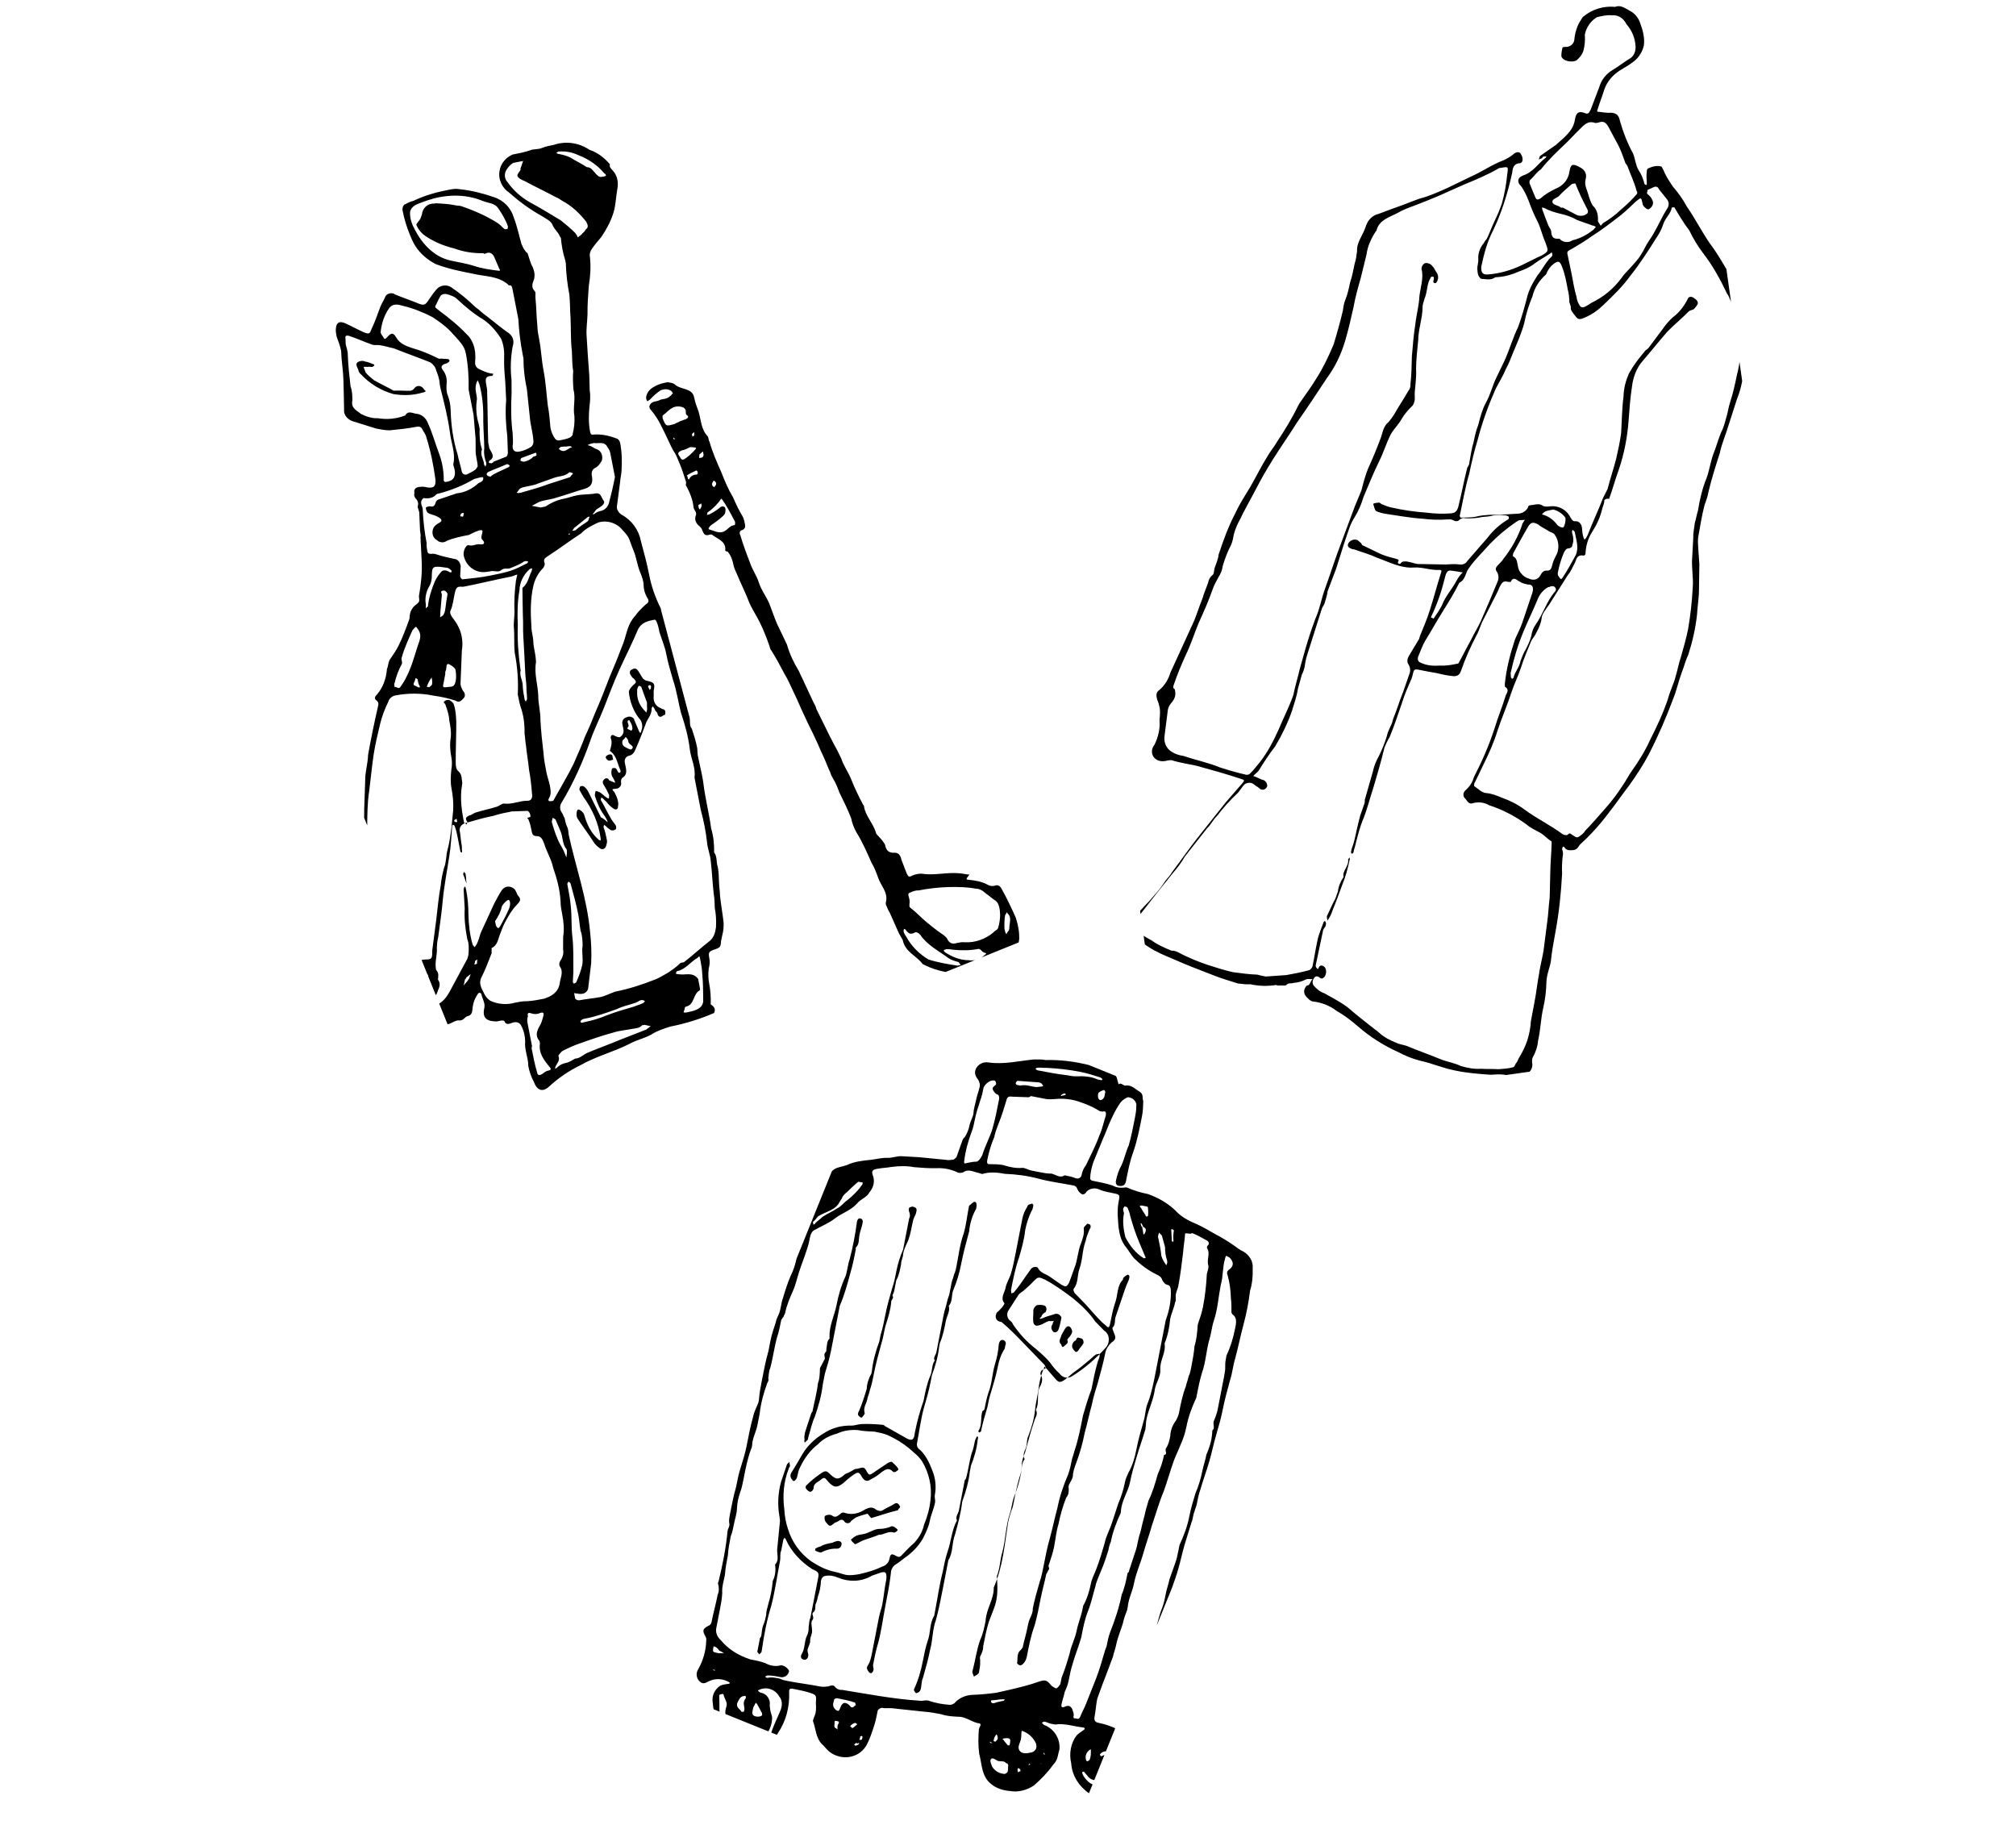 <?xml version="1.0" encoding="utf-8"?>
<!-- Generator: Adobe Illustrator 28.3.0, SVG Export Plug-In . SVG Version: 6.00 Build 0)  -->
<svg version="1.1" id="レイヤー_1" xmlns="http://www.w3.org/2000/svg" xmlns:xlink="http://www.w3.org/1999/xlink" x="0px"
	 y="0px" viewBox="0 0 243 220" style="enable-background:new 0 0 243 220;" xml:space="preserve">
<style type="text/css">
	.st0{clip-path:url(#SVGID_00000170992564418691990490000011523734299012187811_);}
	.st1{fill-rule:evenodd;clip-rule:evenodd;}
	.st2{clip-path:url(#SVGID_00000016070638416465467180000000128452034335907480_);}
	.st3{clip-path:url(#SVGID_00000062183665649539291570000013503394802528733843_);}
</style>
<g id="マスクグループ_16" transform="translate(-174 -3349)">
	<g id="illust" transform="translate(-195.884 163)">
		<g id="golf" transform="translate(396.367 3211.184) rotate(-11)">
			<g>
				<defs>
					
						<rect id="SVGID_1_" x="0" y="0" transform="matrix(0.982 -0.191 0.191 0.982 -9.927 8.457)" width="77.9" height="111.6"/>
				</defs>
				<clipPath id="SVGID_00000092414628657428033010000006794830701972182167_">
					<use xlink:href="#SVGID_1_"  style="overflow:visible;"/>
				</clipPath>
				
					<g id="グループ_105" transform="translate(0 0)" style="clip-path:url(#SVGID_00000092414628657428033010000006794830701972182167_);">
					<path id="パス_647" class="st1" d="M48.4,37.5c0,0.1,0,0.2,0.1,0.2c0,0,0.1,0,0.1,0C48.5,37.6,48.5,37.5,48.4,37.5 M51,37.3
						c-0.1,0.1-0.2,0.1-0.3,0.2c0,0.1,0,0.3,0,0.3C50.9,37.8,51,37.7,51,37.3 M50.2,46.2c0-0.1,0-0.2,0-0.3
						c-0.1,0.1-0.4,0.1-0.4,0.2c0,0.2,0,0.4,0.1,0.5C50,46.5,50.1,46.4,50.2,46.2 M51.1,40.1L51,40.5c0.1,0,0.3,0,0.4,0
						c0.1-0.1,0.2-0.2,0.2-0.3c0-0.1,0-0.3,0-0.4C51.4,39.9,51.3,40,51.1,40.1 M52.2,43.5c-0.2,0.2-0.4,0.4-0.2,0.7
						c0.1,0.1,0.2,0.1,0.2,0C52.4,44.1,52.6,43.8,52.2,43.5 M49.2,42.7c0,0,0.1,0.1,0.1,0.1c0.2-0.3,0.6-0.5,1-0.4
						c0.1,0,0.2-0.1,0.2-0.2c0-0.1,0-0.2-0.1-0.3c-0.4,0.1-0.9,0.2-1.3,0.4C49.2,42.3,49.2,42.5,49.2,42.7 M76.9,103.2
						c0.1-0.5,0.5-1.1,0.2-1.6c-0.1-0.1-0.1-0.2-0.1-0.3c-0.1,0.1-0.2,0.2-0.3,0.3c-0.2,0.5-0.3,1-0.4,1.6c0,0.2,0,0.5,0.1,0.7
						c0.1-0.1,0.2-0.3,0.4-0.4C76.8,103.4,76.9,103.3,76.9,103.2 M50.2,39c-0.4,0.1-0.7,0.2-1.1,0.2c-0.4,0.1-0.6,0.2-0.4,0.6
						c0.1,0.2,0.1,0.6,0.5,0.5c0.5-0.2,1-0.5,1.4-0.8C51,39.2,51,39.2,50.2,39 M72.8,105c-1.1,0-2.1-0.2-3.1-0.5
						c-0.3-0.1-0.5-0.2-0.8-0.2c-0.1,0-0.2,0-0.3,0.1c0,0.1,0.1,0.1,0.1,0.2c0.7,0.7,1.6,1.3,2.6,1.5c0.6,0.2,1.2,0.2,1.8-0.1
						c0.2-0.1,0.4-0.2,0.5-0.3c-0.2-0.1-0.4-0.2-0.5-0.4C73,105.2,73,105.1,72.8,105 M49.6,35.7c0.2,0,0.5-0.1,0.7-0.1
						c0.3-0.1,0.5-0.2,0.2-0.5c-0.1-0.1,0-0.4,0-0.5c0-0.3-0.2-0.5-0.5-0.6c-1-0.4-1.6,0.3-2.3,0.6c-0.1,0.1-0.1,0.2-0.1,0.4
						c0.2,1,0.2,1,1.3,0.9C49.1,35.8,49.4,35.8,49.6,35.7 M52.7,45.8c-0.5,0.5-1.2,1-1.9,1.3c-0.1,0-0.1,0.2-0.2,0.3
						c0.1,0,0.2,0,0.3,0c0.4-0.1,0.9-0.3,1.3-0.5c0.3-0.2,0.5-0.2,0.7,0c0.1,0.2,0,0.5-0.1,0.7c0,0.1-0.2,0.2-0.3,0.3
						c-0.5,0.3-1.1,0.6-1.6,0.8c-0.2,0.1-0.6,0.4-0.3,0.5c0.6,0.3,1.1,0.8,1.8,0.5c0.3-0.1,0.5-0.3,0.8-0.4c0.2-0.1,0.5,0,0.5-0.1
						c0.1-0.2,0.1-0.4,0-0.6C53.4,47.6,53.1,46.6,52.7,45.8 M66.6,105.1c1.1,0.6,2.2,1,3.3,1.4c0.1,0,0.3,0,0.4,0
						c-0.1-0.1-0.1-0.3-0.2-0.4c-0.4-0.2-0.8-0.4-1.1-0.7c-1-1.1-2.2-2-2.8-3.4c-0.1-0.2-0.4-0.5-0.6-0.4c-0.6,0.2-0.8-0.1-1-0.5
						c0-0.1-0.1-0.1-0.2-0.2c0,0.1-0.1,0.2-0.1,0.3c0,0.2,0.1,0.5,0.2,0.7C64.9,103.2,65.7,104.3,66.6,105.1 M67.2,100.6
						c0.5,0.6,1,1.2,1.5,1.7c0.2,0.2,0.5,0.5,0.6,0.8c0.1,0.5,0.5,0.8,1,0.7c0.4,0,0.7,0,1,0.1c1.2,0.3,2.5,0.1,3.6-0.5
						c0.2-0.2,0.6-0.2,0.7-0.5c0.2-0.4,0.4-0.9,0.5-1.4c0.1-0.6,0.2-1.5-0.3-1.9c-0.3-0.3-0.6-0.7-0.9-1c-0.3-0.4-0.6-0.7-1.1-0.8
						c-1-0.4-2-0.6-3.1-0.8c-1.2-0.2-2.5-0.3-3.7-0.3c-0.4-0.1-0.8,0-1.2,0.1c-0.2,0.1,0,0.7-0.1,1c0,0.2-0.2,0.5-0.1,0.7
						C66.3,99.3,66.7,100,67.2,100.6 M73.2,96.6c0.7,0.2,1.5,0.5,2.1,1c0.2,0.2,0.5,0.3,0.8,0.3c0.5-0.1,0.7,0.2,0.8,0.6
						c0.4,1.2,0.7,2.4,1,3.7c0.1,0.9,0.1,1.7-0.1,2.6c-0.1,0.2-0.1,0.4-0.3,0.6c-0.3,0.5-0.6,1-0.9,1.5c-0.1,0.2-0.3,0.5-0.5,0.6
						c-0.2,0.1-0.6,0.2-0.7,0.1c-0.5-0.6-1.2-0.3-1.7-0.2c-1.3,0.4-2.7,0.4-4.1,0c-1.4-0.4-2.7-1-3.8-1.9c-0.5-1.1-1.8-1.8-1.8-3.3
						c-0.1-0.3-0.2-0.6-0.3-0.9c-0.2-0.9-0.4-1.7-0.6-2.6c-0.1-0.3-0.2-0.6-0.2-0.8c-0.1-0.2-0.1-0.4,0-0.6c0.5-1.1-0.3-2.1-0.4-3.2
						c-0.1-0.6-0.2-1.2-0.4-1.7c-0.3-1.3-0.6-2.7-1.1-4c-0.2-0.6-0.3-1.2-0.3-1.8c-0.2-1.1-0.5-2.2-0.8-3.3
						c-0.1-0.6-0.2-1.2-0.4-1.7c-0.1-0.3-0.2-0.6-0.2-0.8c-0.2-0.8-0.3-1.5-0.5-2.3c-0.2-0.7-0.3-1.4-0.5-2.1
						c-0.2-0.9-0.5-1.8-0.7-2.7c-0.3-1.1-0.5-2.2-0.8-3.3c-0.2-0.8-0.4-1.7-0.7-2.5c-0.3-1-0.6-2-1-3c-0.1-0.2-0.1-0.3-0.1-0.5
						c-0.2-1.5-0.5-2.9-1-4.3c-0.2-0.6-0.4-1.2-0.5-1.9c-0.2-1-0.5-2.1-0.7-3.1c-0.1-0.4-0.2-0.8-0.2-1.2c0-0.6-0.1-1.2-0.4-1.7
						C52,52.2,51.9,52,52,51.9c0.2-1-0.7-1.4-1.2-2c-0.1-0.1-0.2-0.1-0.3-0.1c-0.6,0.1-0.7-0.2-0.8-0.7c0-0.2-0.1-0.3-0.2-0.5
						c-0.4-0.4-0.5-1-0.2-1.4c0.2-0.4-0.1-0.6-0.1-1c0.1-0.9-0.1-1.9-0.4-2.8c0-0.1,0.1-0.2,0.1-0.4c-0.1-0.9-0.2-1.7-0.4-2.6
						c-0.1-0.5-0.2-1-0.4-1.4c-0.3-1-0.5-2-0.8-3c-0.2-0.8-0.5-1.6-0.9-2.3c-0.3-0.4,0-0.8,0.5-0.9c0.3,0,0.6,0,0.9-0.1
						c0.2,0,0.3,0,0.5,0c0.4,0,0.8-0.2,1.1-0.5c0,0-0.1-0.1-0.1-0.2c-0.3-0.4-0.8-0.5-1.3-0.4c-0.5,0.2-1,0.5-1.4,0.8
						c-0.1,0.1-0.3,0.1-0.4,0.2c-0.1-0.1-0.1-0.3-0.1-0.4c0.1-0.5,0.5-0.9,1-1.1c0.5-0.2,1-0.3,1.6-0.3c0.1,0,0.2,0,0.3,0
						c0.3,0.1,0.6,0.2,0.8,0.4c0.5,0.8,2,0.8,2,2c0,0.6,0.1,1.2,0.2,1.8c0.1,1.1-0.1,2.2,0.5,3.1c0.1,0.2,0,0.5,0.1,0.7
						c0.1,1.3,0.4,2.6,0.7,3.9c0.2,1.1,0.4,2.1,0.8,3.2c0.2,0.9,0.4,1.7,0.7,2.5c0.1,0.3,0.1,0.7,0.1,1c0,0.3-0.1,0.5-0.4,0.6
						c-0.4,0-0.5,0.3-0.4,0.6c0.1,1.1,0.3,2.3,0.5,3.4c0.1,0.9,0.5,1.7,0.6,2.6c0.1,0.9,0.5,1.7,0.7,2.5c0.2,0.9,0.3,1.9,0.5,2.8
						c0.2,0.8,0.4,1.5,0.6,2.3c0,0.1,0.1,0.3,0.1,0.4c0.1,1.2,0.4,2.3,0.8,3.4c0.1,0.5,0.3,1.1,0.4,1.6c0.2,0.8,0.4,1.6,0.6,2.4
						c0.1,0.3,0.2,0.6,0.2,0.9c0.3,1.1,0.6,2.2,0.9,3.3c0.2,0.7,0.4,1.4,0.6,2c0.1,0.4,0.2,0.7,0.3,1.1c0.1,0.9,0.5,1.7,0.7,2.7
						c0.2,1.1,0.5,2.2,0.8,3.2c0,0.1,0.1,0.2,0.1,0.2c-0.1,1.2,0.7,2.3,0.8,3.5c0,0.2,0.2,0.4,0.3,0.6c0.2,0.3,0.4,0.7,0.5,1
						c0,0.7,0.2,1.1,1,1.2c0.5,0.1,0.6,0.6,0.6,1c0.1,0.6,0.2,1.1,0.3,1.7c0.1,0.3,0.1,0.6,0.6,0.4c0.5-0.1,1-0.1,1.5,0.1
						c1.3,0.4,2.7,0.3,4.1,0.7c0.4,0.1,0.8,0.3,1.2,0.4C72.8,96.5,72.9,96.5,73.2,96.6"/>
					<path id="パス_648" class="st1" d="M33.8,46.6l0.2-0.1C33.9,46.4,33.8,46.4,33.8,46.6 M14,78l0-0.4c-0.1,0-0.2,0.1-0.3,0.1
						C13.6,77.9,13.8,78,14,78 M21.9,41.6c-0.1,0-0.2-0.1-0.3,0c-0.1,0-0.2,0.2-0.2,0.3c0.1,0,0.2,0.1,0.3,0.1
						C21.8,41.9,21.8,41.8,21.9,41.6 M13.1,95.2c0-0.2,0.1-0.3,0.1-0.5c-0.1,0.1-0.3,0.1-0.3,0.2C12.9,95.1,12.5,95.4,13.1,95.2
						 M35.8,36.1c-0.3,0-0.6-0.1-0.9-0.1c-0.1,0-0.2,0.1-0.3,0.2c0.1,0.1,0.1,0.1,0.2,0.2c0.5,0.4,0.9-0.1,1.4-0.1
						C36.1,36.1,35.9,36.1,35.8,36.1 M13.7,61l-0.2,0.3c0.1,0,0.2,0.1,0.3,0.1c0.2-0.1,0.4-0.2,0.4-0.3c0.1-0.3,0.1-0.5,0.1-0.8
						C14.1,60.5,13.9,60.7,13.7,61 M11.3,96.8l-0.3,0.7c0.2-0.2,0.4-0.3,0.6-0.5c0.1-0.1,0.1-0.1,0.2-0.2c0.1-0.2,0.2-0.3,0.3-0.5
						c-0.2,0.1-0.4,0.2-0.6,0.3C11.5,96.6,11.5,96.7,11.3,96.8 M12.6,60.2L12.4,60c-0.1,0.2-0.2,0.4-0.3,0.5
						c-0.3,0.4,0.2,0.4,0.3,0.6c0.1,0.1,0.2,0.1,0.3,0.1c0-0.2-0.1-0.4-0.1-0.5C12.6,60.5,12.6,60.4,12.6,60.2 M31.8,36.1
						c-0.6,0.1-1.2,0.2-1.8,0.3c-0.1,0-0.2,0.2-0.2,0.3c0.1,0.1,0.3,0.2,0.4,0.2c0.4,0,0.8-0.1,1.1-0.3C31.4,36.4,32,36.7,31.8,36.1
						 M36.4,45.4l0.3-0.5c-0.1,0-0.3,0-0.4,0.1c-0.6,0.3-1.1,0.6-1.7,0.9c-0.1,0.1-0.2,0.2-0.3,0.3c0.1,0,0.2,0,0.4,0
						C35.2,45.9,35.7,45.7,36.4,45.4 M25.9,37.9c0.1-0.1,0.2-0.1,0.4-0.2c0.6-0.2,1.2-0.3,1.9-0.5c0.1,0,0.2-0.1,0.2-0.2
						c-0.1-0.1-0.2-0.2-0.3-0.2c-0.8,0.2-1.6,0.3-2.4,0.5C25.3,37.5,25.5,37.8,25.9,37.9 M18.1,50.8c0-0.2-0.2-0.5-0.4-0.5
						c0,0-0.1,0-0.1,0c-0.4,0-0.1,0.3-0.2,0.5c-0.2,0.7-0.4,1.4-0.6,2.1c0,0.2-0.1,0.3-0.1,0.5c0.1-0.1,0.3-0.1,0.4-0.2
						c0.2-0.2,0.3-0.4,0.4-0.7C17.7,51.9,17.9,51.3,18.1,50.8 M26.1,84.7c0.1-0.3,0.3-0.8,0.2-1c-0.4-0.7-0.1-1.5-0.3-2.3
						c-0.1-0.5-0.2-0.9-0.3-1.4c0-0.1-0.2-0.2-0.3-0.3c-0.1,0.1-0.1,0.3-0.2,0.4c0,0.1,0,0.1,0,0.2c0.1,1,0.2,1.9,0.5,2.8
						C25.9,83.6,26,84.1,26.1,84.7 M16.2,90.6c0,0.2,0,0.3,0,0.5c0,0.1,0.1,0.3,0.2,0.4c0.1,0,0.2-0.1,0.3-0.2
						c0.5-0.6,1-1.2,1.4-1.8c0.3-0.4,0.4-1,0.2-1.1c-0.1-0.1-0.9,0.4-1,0.7C17.1,89.6,16.7,90.1,16.2,90.6 M15.3,51.5
						c0,0.2-0.1,0.3-0.1,0.5c0.1-0.1,0.2-0.1,0.3-0.2c0.3-1,0.8-1.9,1.4-2.8c0.3-0.4,0.6-0.7,1-1c0.3-0.2,0.7,0,1,0.3
						c0,0,0.1,0,0.2,0c0-0.1,0-0.2,0-0.2c-0.1-0.1-0.2-0.3-0.4-0.4c-0.3-0.1-0.6-0.2-0.9-0.3c-0.8-0.2-0.9-0.1-1.1,0.7
						c-0.1,0.6-0.3,1.1-0.7,1.5C15.6,50.1,15.3,50.8,15.3,51.5 M16,60.2c-0.1,0.3-0.3,0.7-0.4,1s-0.4,0.6,0.3,0.6
						c0.4,0,0.7,0.2,1-0.2c0.3-0.5,0.4-1.1,0.4-1.7c-0.1-0.3-0.4-0.6-0.7-0.8c-0.3-0.1-0.3,0.4-0.4,0.6C16,60,16,60.1,16,60.2
						 M29.8,39.9c-0.2,0-0.5,0-0.7,0.1c-0.2,0.1-0.3,0.3-0.5,0.4c0.2,0.1,0.3,0.1,0.5,0.1c1.2-0.1,2.4-0.2,3.6-0.4
						c0.8-0.1,1.7-0.2,2.5-0.3c0.1,0,0.2-0.1,0.3-0.2c0.1-0.1,0.2-0.1,0.2-0.2c-0.1-0.1-0.3-0.2-0.4-0.2c-0.6,0.4-1.3,0.2-1.9,0.3
						c-0.7,0.1-1.3,0.2-2,0.3C31,39.9,30.5,39.9,29.8,39.9 M24.7,104.2c-0.1,0-0.2,0-0.3,0c-0.1,0-0.3,0.1-0.4,0.2
						c0,0.3,0.2,0.2,0.4,0.2c1,0,1.9-0.1,2.9-0.3c1.1-0.2,2.3-0.3,3.4-0.4c0.4-0.1,0.8-0.1,1.1-0.2c0.1,0,0.2-0.1,0.3-0.2
						c-0.1-0.1-0.3-0.2-0.4-0.2c-0.3,0-0.6,0.2-0.9,0.2c-0.7,0.1-1.5,0.1-2.2,0.3C27.3,104,26,104.2,24.7,104.2 M44.4,3.5
						C44.9,3.6,45,4,45.2,4.3C45.6,5,45.7,5,46.2,5c0.5,0,0.2-0.3,0.1-0.4c-0.6-1.1-1.5-2-2.6-2.7C43,1.4,42.3,1.1,41.4,1
						c-0.1,0-0.2,0.1-0.3,0.1c0.1,0.1,0.2,0.2,0.3,0.2c0.5,0.2,0.9,0.4,1.3,0.7C43.2,2.5,43.8,2.9,44.4,3.5 M25.5,34.5
						c-0.4,0.6,0,1.2-0.1,1.8c0,0.1,0.1,0.2,0.1,0.3c0.1-0.1,0.2-0.3,0.2-0.4c-0.1-0.6-0.1-1.2,0.1-1.8c0.2-1.1,0.3-2.1,0.5-3.2
						c0.3-1.4,0.5-2.9,0.4-4.4c0-0.2-0.1-0.4-0.1-0.6c-0.2,0.2-0.3,0.4-0.4,0.7c-0.1,0.3-0.1,0.7-0.1,1c0,0.2,0,0.5-0.1,0.7
						c-0.3,0.9-0.4,1.9-0.3,2.8c0,0.2,0,0.4,0,0.6C25.5,32.8,25.4,33.6,25.5,34.5 M6.9,95.2c-0.3-0.2-0.4-0.5-0.9-0.4
						c-1,0.1-2,0.1-3.1,0.2c-0.5,0-0.9,0.3-1,0.7c0,0.1,0,0.2,0,0.3c0.4,0.2,0.7,0.6,1.2,0.5c0.2-0.1,0.4-0.1,0.6,0
						c0.9,0.4,1.7,0,2.5,0c0.3,0,0.5-0.2,0.6-0.5C7.1,95.6,7.1,95.5,6.9,95.2 M38.9,102.1c0,0.3,0,0.7,0,1c0,0.1,0,0.4-0.1,0.4
						c-0.9,0.3-0.9,1.6-2,1.6c-0.1,0-0.2,0.2-0.2,0.3c-0.1,0.1-0.1,0.2-0.2,0.3c0.1,0.1,0.3,0.1,0.4,0.1c0.4,0,0.8,0,1.2-0.1
						c0.5-0.1,0.9-0.4,1-0.9c0.2-1.1,0.4-2.1,0.5-3.2c0.1-0.6,0.1-1.2,0.1-1.9c0-0.4-0.1-0.2-0.3-0.1c-0.9,0.3-1.7,1.1-2.7,1.1
						c-0.1,0-0.2,0.2-0.2,0.3l0.3,0.1C37.5,101.4,38.4,101.1,38.9,102.1 M13.1,54.3c-0.3,0.4-0.6,0.9-0.9,1.3
						c-0.4,0.6-0.7,1.1-1,1.7c-0.1,0.2,0,0.6-0.1,0.7c-0.5,0.6-1,1.4-1.3,2.1c-0.1,0.1-0.1,0.3-0.1,0.5c0.2-0.1,0.4,0.4,0.7,0.1
						s0.7-0.7,0.9-1c0.8-1,1.4-2.2,2-3.3c0.3-0.6,0.9-1.2,0.5-2.1C13.6,53.9,13.7,53.8,13.1,54.3 M17.7,103.4c0,0.9,0,1.9,0,2.8
						c0,0.1-0.1,0.2-0.1,0.3c0,1,0,2,0.1,3c0,0.4,0.3,0.4,0.7,0.2c0.2-0.1,0.4-0.2,0.7-0.2c0.4,0,0.3-0.2,0.2-0.4
						c-0.5-0.9-1-1.9-0.6-3c0-0.1,0-0.2,0-0.3c-0.4-0.7-0.1-1.2,0.3-1.7c0.3-0.3,0.5-0.7,0.7-1.1c0.1-0.2,0.3-0.6-0.3-0.5
						c-0.4,0.1-0.8,0-1.1-0.2c-0.4-0.2-0.4,0.1-0.4,0.3C17.7,103,17.7,103.2,17.7,103.4 M24.3,98.4c-0.1,0.4-0.2,0.8-0.3,1.2
						c0,0.1,0.1,0.2,0.1,0.2c0.1,0,0.3-0.1,0.3-0.1c0.4-0.6,0.8-1.2,1.1-1.9c0.3-0.7,0.2-1.5,0.5-2.3c0.1-0.6,0.2-1.2,0.1-1.8
						c0-0.6,0.1-1.3,0.1-1.9c0-1.3-0.1-2.6-0.2-3.9c0-0.1-0.1-0.2-0.2-0.3c-0.1,0.1-0.2,0.2-0.2,0.3c0,0.9,0,1.8-0.1,2.7
						c-0.1,1.2-0.4,2.3-0.5,3.5C24.9,95.5,24.6,96.8,24.3,98.4 M27.1,51.8c0.8-0.4,1-1.2,1.5-1.8c0-0.1,0.1-0.2,0.1-0.3
						c-0.1,0-0.3,0-0.4,0.1c-0.8,0.5-1.4,1.3-1.6,2.2c-0.5,1.3-0.8,2.7-1,4.1c-0.4,1.7-0.6,3.4-0.7,5.2c0,0.1,0,0.1,0,0.2
						c-0.3,0.6,0,1.2-0.1,1.8s-0.1,1.2-0.1,1.8c0,0.1,0.1,0.2,0.1,0.2c0.1-0.1,0.2-0.2,0.2-0.3c0.1-0.5,0.1-1,0.2-1.4
						c0.1-0.6,0.1-1.2,0.2-1.8c0.1-0.7,0.2-1.4,0.3-2.1c0.1-0.7,0.2-1.5,0.3-2.2c0.1-0.8,0.3-1.5,0.4-2.3
						C26.7,54,26.9,52.9,27.1,51.8 M22.5,108.7c0.6,0.1,1.1-0.3,1.6-0.4c1.4-0.3,2.8-0.5,4.2-0.8c1.1-0.2,2.2-0.4,3.3-0.6
						c0.2-0.1,0.4-0.2,0.6-0.3c-0.2-0.1-0.5-0.2-0.7-0.3c-0.1,0-0.2,0-0.3,0c-0.4,0.3-0.8,0.2-1.2,0.2c-0.8,0-1.6-0.1-2.4,0
						c-1.4,0.1-2.8,0.3-4.1,0.5c-0.8,0.1-1.6,0.3-2.3,0.5c-0.2,0.1-0.6,0.4-0.6,0.5c0.1,0.6-0.3,0.8-0.6,1.2c0,0.1-0.1,0.1-0.1,0.2
						c0.1,0,0.2,0,0.2,0c0.4-0.3,0.8-0.4,1.2-0.4C21.8,109,22.2,108.8,22.5,108.7 M40.6,40.8c0-1,0-2,0-3c0-0.2-0.1-0.5-0.2-0.7
						c-0.2-0.8-1-0.6-1.5-0.8c-0.3,0-0.5,0-0.8,0.1c0.2,0.1,0.4,0.2,0.6,0.4c0.1,0.1,0.2,0.2,0.4,0.3c0.5,0.3,0.6,1,0.3,1.5
						c-0.1,0.1-0.2,0.2-0.3,0.3c-0.2,0.2-0.4,0.3-0.7,0.4c-0.3,0.1-0.5,0.4-0.5,0.8c0,1-0.4,1.3-1.1,1.4c-1.2,0.1-2.4,0.3-3.6,0.4
						c-0.7,0.1-1.4,0-2.1,0.1c-0.3,0.1-0.7,0.2-1,0.3c0.3,0.1,0.7,0.3,1,0.4c0.2,0,0.4,0,0.6,0c0.7-0.3,1.5-0.5,2.3-0.5
						c0.6,0,1.1-0.1,1.7-0.1c0.7,0,1.5,0.2,2.2,0.2c0.7,0,0.6,0.6,0.8,1c0.2,0.3-0.2,0.6-0.5,0.7c-0.2,0.1-0.3,0.1-0.5,0.2
						c-0.2,0.1-0.3,0.3-0.5,0.4c0,0,0,0.1-0.1,0.1c0.1,0,0.1,0.1,0.2,0c0.2-0.1,0.5-0.2,0.8-0.2c0.6,0,1.1-0.4,1.3-1
						C39.8,42.7,40.2,41.8,40.6,40.8 M40.7,6.9c-0.2-0.2-0.4-0.4-0.7-0.6c-1.1-0.9-2.2-1.7-3.3-2.6c-0.3-0.2-0.6-0.4-0.7-0.7
						c-0.1-0.2,0.3-0.5,0.5-0.7c0-0.1,0-0.2,0.1-0.3c0.1-0.2,0.3-0.5,0.4-0.7c-0.4,0-0.8,0-1.2,0c-0.3,0.1-0.6,0.3-0.8,0.5
						c-0.5,0.4-0.7,1.1-0.3,1.7c0.5,1.1,1.2,2,2.1,2.8c1.1,0.9,2.2,1.9,3.3,2.9c0.5,0.6,1,1.2,1.4,1.8c0.1,0.2,0.2,0.4,0.2,0.6
						c0.2-0.1,0.5-0.2,0.7-0.4c0.2-0.1,0.3-0.2,0.5-0.4c0.3-0.1,0.3-0.5,0.2-0.7c0,0,0,0,0-0.1C42.5,8.8,41.7,7.7,40.7,6.9 M22,44.3
						c-0.9,0-1.9,0-2.8,0.2c-0.4,0.2-0.9,0-1.1-0.3c-0.5-0.4-0.5-1.1-0.1-1.6c0.2-0.2,0.4-0.3,0.7-0.4c0.4-0.1,0.5-0.3,0.2-0.6
						c-0.2-0.2-0.5-0.4-0.7-0.5c-0.2-0.1-0.4-0.2-0.6-0.4c-0.1-0.2-0.1-0.4-0.1-0.6c0.1-0.1,0.3-0.1,0.5-0.1
						c0.4,0.2,0.6,0.1,0.8-0.3c0.1-0.2,0.3-0.3,0.5-0.3c0.7-0.1,1.5-0.2,2.2-0.3c1,0.1,2-0.2,2.8-0.7c0.3-0.1,0.7-0.1,0.7-0.6
						c-0.4-0.1-0.7,0-1.1,0c-1.4,0.5-2.9,0.8-4.4,0.9c-0.2,0-0.4,0-0.5,0.1c-0.4,0.3-1,0.3-1.5,0.1c-0.1,0-0.2,0.1-0.3,0.2
						c-0.3,0.4,0,0.8-0.1,1.2c-0.2,1.3-0.3,2.7-0.3,4c-0.1,0.3-0.1,0.6-0.1,1c0,0.5,0.6,0.3,0.9,0.5c0.7,0.4,1.4,0.7,2.1,1
						c0.4,0.1,0.6,0.5,0.6,0.9c0,0,0,0.1,0,0.1c-0.1,0.4-0.2,0.8-0.3,1.2c0,0.1,0.1,0.4,0.2,0.4c1.1,0.1,2.1,0.2,3.2,0.2
						c0.9,0,1.8,0,2.7-0.1c0.7-0.1,1.4-0.3,2.1-0.5c0.1,0,0.1-0.1,0.2-0.2c-0.1,0-0.2-0.1-0.3-0.1c-0.1,0-0.3,0-0.4,0.1
						c-0.6,0.2-1.1,0.3-1.7,0.4c-0.3,0-0.6-0.2-1,0c-0.3,0.2-0.7,0-1.1-0.1c-0.4,0-0.8,0-1.2-0.1c-1.1-0.3-1.8-1.3-1.8-2.4
						c0-0.5,0.5-1.2,0.8-1.1c0.4,0.2,0.7,0.1,1.1,0.1c0.2,0,0.5,0.2,0.7,0.1c0.3-0.2-0.1-0.5-0.1-0.7c0-0.2,0.1-0.4,0.2-0.6
						c0.2-0.4,0-0.4-0.3-0.4C22.6,44.1,22.4,44.2,22,44.3 M33,6.4c-0.3-0.8-1.1-0.9-1.7-1.3c-1.2-0.8-2.7-1.3-4.2-1.4
						c-1.1-0.1-2.1,0-3.2,0.2c-0.7,0.1-1.4,0.3-1.5,1.1c-0.1,0.6,0,1.3,0.2,1.9c0.3,1,0.7,1.9,1.3,2.7c0.6,0.8,1.3,1.4,2.2,1.8
						c0.9,0.4,1.8,0.7,2.7,1.2c0.9,0.5,1.8,0.8,2.7,1.1c0.3,0.1,0.3,0,0.2-0.2c-0.1-0.5-0.2-0.9-0.3-1.4c-0.1-0.5-0.4-0.9-1-0.7
						c-0.1,0-0.2,0-0.2-0.1c-1.2-0.2-2.3-0.6-3.3-1.2c-1.3-0.6-2.5-1.4-3.4-2.4c-0.3-0.4-0.5-0.8-0.6-1.3c0-0.1,0.4-0.4,0.6-0.6
						c0.1-0.2,0.2-0.3,0.3-0.5c0.2-0.7,0.9-1.2,1.7-1c0.1,0,0.1,0,0.2,0c0.8,0.2,1.6,0.4,2.3,0.7c0.2,0.1,0.4,0.1,0.6,0.2
						c0.9,0.5,1.8,1.1,2.6,1.7c0.5,0.4,1,0.8,1.4,1.2c0.3,0.3,0.4,0.6,0.7,0.9C33.3,8.9,33.4,9,33.6,9c0-0.1,0.1-0.2,0.1-0.3
						C33.6,7.9,33.3,7.1,33,6.4 M26.6,36.2c0.5-0.1,1.1-0.2,1.6-0.3c0.1,0,0.3-0.3,0.3-0.5c0.1-0.6,0.2-1.3,0.3-1.9
						c0.1-1.4,0.3-2.9,0.7-4.3c0.1-0.7,0.2-1.4,0.3-2.1c0.1-0.9,0.2-1.9,0.4-2.8c0.2-0.8,0.3-1.7,0.1-2.5c-0.4-1-0.9-1.9-1.7-2.7
						c-1-0.9-1.8-1.9-2.6-3c-0.3-0.4-0.7-0.6-1.1-0.8c-0.2-0.1-0.5-0.1-0.7,0c-0.3,0.3-0.5,0.6-0.8,1c-0.2,0.2-0.2,0.3,0,0.5
						c0.4,0.5,0.9,1,1.3,1.5c0.6,0.7,1.2,1.5,1.7,2.3c0.3,0.4,0.4,0.8,0.5,1.3c0.1,0.7,0,1.4-0.2,2.1c-0.1,0.3,0,0.7,0.3,0.9
						c0.4,0.3,0.8,0.6,1.3,0.8c0.1,0,0.2,0.1,0.3,0.1c-0.1,0.1-0.2,0.3-0.3,0.2c-0.7-0.1-0.8,0.2-0.8,0.9c0,0.4,0,0.7-0.1,1.1
						c-0.3,1.9-0.7,3.9-1,5.8c0,0.2,0,0.5,0,0.7c0.1,0.5,0.6,1.2-0.3,1.5c0,0-0.1,0.2-0.1,0.2c0.1,0.1,0.1,0.1,0.2,0.1
						C26.3,36.4,26.5,36.3,26.6,36.2 M25.3,27.7c0-0.2,0-0.4,0-0.6c0.3-1.4,0.5-2.9,0.5-4.3c0-0.5-0.1-0.9-0.3-1.3
						c-0.3-0.6-0.7-1.2-1-1.7c-0.5-0.8-1.2-1.5-1.8-2.1c-1-0.8-2.1-1.5-3.2-2c-0.6-0.3-1.2-0.6-1.8,0c-0.7,0.7-1.2,1.6-1.5,2.6
						c0,0.2,0.1,0.4,0.2,0.6c0.1,0.4,0.2,0.3,0.5,0.1c0.5-0.4,0.8-0.4,1,0.2c0.3,0.9,1,1.3,1.7,1.7c1,0.5,1.9,1.1,2.8,1.8
						c0.1,0.1,0.3,0.1,0.4,0.1c0.2,0.1,0.5,0.1,0.7,0.2c0.1,0,0.2,0.1,0.2,0.2c0,0.1-0.1,0.2-0.2,0.2c-0.1,0.1-0.3,0.1-0.4,0.1
						c-0.5,0.1-0.6,0.3-0.4,0.7c0.3,0.6,0.3,1.2,0.1,1.8c-0.1,0.4-0.2,0.9-0.1,1.3c0.1,0.6,0.1,1.2,0,1.8c-0.3,1.8-0.4,3.6-0.2,5.4
						c0,0.7,0.1,1.4,0.1,2.1c0,0.3,0.2,0.5,0.5,0.5c0.4-0.1,0.8-0.2,1.2-0.4c0.1-0.1,0.2-0.2,0.3-0.3c0.1-0.6,0-1.2,0.1-1.8
						c0.1-0.5,0.2-1,0.3-1.6c0.1-0.9,0.2-1.9,0.3-2.8C25.3,29.4,25.3,28.7,25.3,27.7 M17.4,20.5c-0.5-0.2-1-0.5-1.6-0.7
						c-0.3-0.1-0.6-0.1-0.8-0.2c-0.9-0.5-1.7-1.1-2.6-1.6c-0.2-0.1-0.5-0.2-0.5,0.2c0,0.2-0.1,0.5-0.1,0.7c0,0.4,0.1,0.9,0,1.3
						c-0.2,1.3-0.3,2.5-0.4,3.8c0.1,0.6,0,1.1-0.1,1.7c-0.4,0.9,0.3,1.3,0.7,1.8c0.5,0.4,1.2,0.8,1.9,0.9c1.1,0.4,2.2,0.5,3.3,0.3
						c0.5-0.6,1,0,1.5,0.1c0.5,0.2,0.9,0.7,1,1.3c0.3,1.2,0.4,2.5,0.6,3.7c0.2,1.1,0.2,2.2,0,3.3c-0.1,0.2,0,0.4,0.2,0.4
						c0,0,0.1,0,0.2,0c0.8,0,1.1-0.5,1.1-1.3c0-0.2-0.1-0.5,0-0.7c0.5-1.2,0.2-2.5,0.3-3.8c0.1-1.8,0-3.6-0.1-5.4c0-0.2,0-0.3,0-0.5
						c0.1-0.6,0-1.2-0.1-1.7c0-0.4-0.2-0.8-0.5-1.1C20,22.1,18.8,21.4,17.4,20.5 M8.1,96.2c0.2,0.4,0.1,0.8-0.2,1.2
						c-0.2,0.3-0.3,0.7-0.8,0.7c-0.6,0-1.2,0-1.8-0.1c-0.7-0.1-1.5-0.1-2.2,0C3.1,97.9,3,98,3,98c0,0,0.1,0.1,0.1,0.1
						c0.1,0.1,0.2,0.1,0.3,0.1c0.9,0,1.9,0,2.8,0c0.1,0,0.3,0,0.4,0c0.1,0.3,1-0.1,0.5,0.7c-0.1,0.2,0.2,0.4,0.5,0.2
						c0.6-0.2,1.1-0.6,1.6-1.2c0.9-1.1,1.8-2.2,2.7-3.3c0.3-0.3,0.4-0.7,0.5-1.1c0.1-0.5,0.2-0.9,0.1-1.4c0-1.3,0.1-2.5,0.4-3.7
						c0.1-0.7,0.2-1.5,0.3-2.2c0-0.1,0.1-0.3,0.2-0.4c0.1,0.1,0.1,0.2,0.1,0.4c0,1-0.1,2-0.3,3c-0.2,1.2-0.3,2.4-0.2,3.6
						c0,0.1,0.1,0.3,0.2,0.4c0.1-0.1,0.2-0.2,0.3-0.3c0.3-0.4,0.5-0.8,0.7-1.2c0.8-1.1,1.5-2.1,2.3-3.2c0.4-0.5,0.8-1,1.2-1.4
						c0.4-0.4,1-0.4,1.4,0c0.1,0.1,0.2,0.2,0.2,0.3c0.1,0.2,0.1,0.5,0.2,0.7c0.4,0.6,0,0.8-0.4,1.1c-0.7,0.5-1.2,1.1-1.7,1.7
						c-0.4,0.5-0.7,1-1,1.5c-0.3,0.5-0.5,1.1-1.2,1.3c-0.1,0,0,0.2-0.1,0.3c0,0.1,0,0.3-0.1,0.4c-0.5,0.8-1,1.6-1.6,2.4
						c-0.7,0.8-0.3,1.5-0.1,2.3c0.1,0.3,0.3,0.6,0.5,0.8c0.8,0.6,1.9,0.9,2.9,0.8c0.5,0,1,0,1.4,0.1c0.7,0.1,1.4,0.1,2.1,0.1
						c0.9-0.1,1.8-0.4,2.2-1.4c0.2-0.7,0.8-1.3,0.4-2.1c0-0.2,0-0.4,0.2-0.6c0.4-0.4,0.6-0.8,0.6-1.3c0.1-0.5,0.2-1,0.3-1.5
						c0.3-0.8,0.4-1.7,0.4-2.6c0-0.5,0-1.1,0.1-1.6c0.2-1.4,0.1-2.8-0.1-4.2c0-1-0.4-2-0.5-3c-0.1-0.6-0.2-1-0.7-1.1
						c-0.5-0.1-0.5-0.4-0.5-0.7c0-0.5,0-0.9-0.1-1.4c0-0.2-0.3-0.3,0.1-0.3c0.3,0,0.2-0.2,0.2-0.4c0-0.1-0.1-0.3-0.2-0.4
						c-0.6-0.1-1.3-0.2-1.9-0.3c-0.8,0-1.5,0-2.3,0.1c-1.1,0-2.2,0.1-3.3,0.2c-0.6,0-0.9,0.3-1,0.7c0,0.6-0.1,1.2-0.1,1.8
						c0,0.3-0.1,0.5-0.1,0.8c0,0.1-0.1,0.1-0.1,0.1c0,0-0.1-0.1-0.1-0.1c0-0.6,0-1.3,0-1.9c0-0.4,0-0.8-0.1-1.3
						c0-0.1-0.1-0.1-0.2-0.2c0,0.1-0.1,0.1-0.1,0.2c-0.3,1.1-0.6,2.3-1,3.4c-0.6,1.7-1.3,3.4-1.8,5.1c-0.4,1.4-0.9,2.8-1.4,4.3
						c-0.2,0.4-0.3,0.8-0.4,1.2c-0.1,0.9-0.6,1.6-0.6,2.6C8.4,95.5,8.2,95.8,8.1,96.2 M25.8,71.8c-0.1,0.8-0.1,1.6-0.1,2.4
						c0,0.5,0.1,1.1,0.1,1.6s0,1.1-0.4,1.5c-0.1,0.1-0.1,0.2-0.1,0.3c0.2,0.1,0.3,0.1,0.5,0.1c0.1,0,0.2-0.2,0.3-0.3
						c1-1.2,2.1-2.4,3-3.6c0.7-1,1.4-2,2-3c0.6-0.8,1.2-1.7,1.7-2.5c0.9-1.3,1.8-2.7,2.6-4c0.4-0.6,0.8-1.2,1.2-1.8
						c0.4-0.6,0.8-1.3,1.2-1.9c0.6-1,0.9-2.1,2-2.9c0.4-0.4,1-0.8,1.5-1.1c0.3-0.1,0.5-0.3,0.4-0.6c0,0,0,0,0,0
						c-0.2-0.5-0.3-1.1-0.2-1.7c0.1-0.5,0-1.1-0.1-1.6c-0.2-0.9-0.1-1.9-0.3-2.8c-0.3-1.5-0.1-1.5-0.8-2.6c-0.5-1-1.6-1.6-2.7-1.5
						c-0.8,0.2-1.6,0.4-2.3,0.9c-1.5,0.6-2.9,1.3-4.4,1.9c-0.4,0.2-0.7,0.2-0.6,0.8c0,0.2-0.2,0.5-0.4,0.6c-0.7,0.5-1.2,1.2-1.5,1.9
						c-0.6,1.4-0.9,2.9-1.1,4.5c-0.1,0.5-0.1,1-0.1,1.5c0,0.4-0.1,0.7-0.1,1.1c0,0.6,0,1.3-0.1,1.9c-0.5,1.3-0.3,2.7-0.5,4
						c-0.2,1-0.1,2-0.3,2.9C26,69.2,25.9,70.5,25.8,71.8 M14.1,62.5c-1.4-0.6-3-0.9-4.5-0.9c-0.4,0-0.8,0.2-1,0.6
						C8,63,7.5,63.8,7.1,64.7c-0.5,1.1-1,2.2-1.4,3.3c-0.5,1.4-0.9,2.8-1.4,4.3c-0.5,1.4-0.8,2.9-1.1,4.4c-0.3,1.2-0.5,2.4-0.7,3.7
						C2.3,81.1,2.1,82,2,82.9c-0.2,1.6-0.2,3.2-0.3,4.8c0,0.5,0,1-0.1,1.5c-0.4,1.2-0.1,2.4-0.3,3.5c-0.1,0.6,0.1,0.7,0.8,0.7
						c0.2,0,0.5,0,0.7,0c0.6,0.2,1.3,0.3,1.9,0.2c0.7-0.1,1.4-0.1,2.1-0.1c0.3,0,0.8,0.2,1,0S8,93,8.1,92.6c0.4-1.2,0.8-2.4,1.2-3.6
						c0.4-1.3,0.8-2.6,1.3-3.9c0.2-0.7,0.5-1.4,0.8-2c0.4-0.6,0.5-1.4,0.8-2c0.4-0.8,0.7-1.7,1-2.6c0.2-0.7,0.4-1.3,0.6-2
						c0.2-0.8,0.3-1.7,0.3-2.6c0-0.8,0.2-1.5,0.4-2.2c0.2-0.5,0.3-1,0.3-1.5c0-0.8,0.1-1.6,0.4-2.4c0.2-0.7,0.2-1.4,0.2-2
						c0.1-0.7,0-1.3-0.1-2c0-0.1-0.3-0.3,0-0.4c0.2-0.1,0.4-0.1,0.6,0c0.2,0.2,0.4,0.4,0.4,0.6c0.1,0.7,0,1.4-0.1,2.1
						c-0.3,1.6-0.7,3.2-1,4.8c-0.1,0.4-0.1,0.9,0.1,1.1c0.4,0.5,0.2,1,0.2,1.5c-0.1,0.3-0.2,0.6-0.3,0.9c-0.3,1.1-0.4,2.2-0.4,3.3
						c0,0.2,0,0.3,0,0.5c0,0.1,0.2,0.2,0.3,0.3c0-0.1,0.1-0.2,0.1-0.3c-0.2-0.4-0.1-0.6,0.4-0.7c0.3,0,0.6-0.2,0.8-0.2
						c0.9-0.1,1.7-0.1,2.6-0.2c0.3,0,0.7-0.3,1-0.2c0.9,0.3,1.9,0,2.8,0.2c0.5,0.1,0.7-0.3,0.7-0.7c0.1-0.9,0.2-1.9,0.2-2.9
						c0.1-1,0.1-2,0.2-3c0-0.5,0.1-1,0.1-1.4c0.2-0.9,0.3-1.9,0.2-2.9c-0.1-0.6-0.1-1.2-0.1-1.9c0.4-1.6,0.6-3.3,0.6-5
						c0.1-1.1,0.4-2.1,0.5-3.2c0.1-0.5,0.3-1.1,0.4-1.6c0.2-1.3,0.5-2.5,0.9-3.7c0.1-0.2,0.2-0.5,0.3-0.7c-0.3,0-0.5,0.1-0.8,0.1
						c-0.1,0-0.1,0-0.2,0c-1.8,0-3.6,0.1-5.4,0.1c-0.1,0-0.2,0-0.3,0c-0.7-0.2-0.8-0.1-1.1,0.5c-0.3,0.7-0.5,1.4-0.9,2
						c-0.2,0.2-0.1,0.6,0,0.8c0.4,0.8,0.7,1.6,0.7,2.5c0,0.6-0.1,1.2-0.3,1.7c-0.3,1.3-0.6,2.5-0.9,3.8c-0.1,0.3,0,0.7,0.1,1
						c0.2,0.3,0.2,0.7-0.1,0.9c-0.3,0.2-0.6,0.5-1,0.1C15.9,63.2,15,62.8,14.1,62.5 M37.2,99.8c0.1,0,0.2,0,0.4,0
						c1.2-0.6,2.3-1.3,3.5-1.9c0.6-0.3,0.9-0.9,1.1-1.5c0.2-0.8,0.3-1.5,0.3-2.3c0.1-0.6,0.2-1.2,0.2-1.7c0.1-1.3,0.3-2.6,0.4-3.9
						c0.1-0.8-0.1-1.6,0-2.4c0.1-1.3,0.1-2.6,0-3.9c0-1.3,0-2.6,0-3.9c0,0,0-0.1,0-0.1c0.4-1.2,0-2.3,0.1-3.5c0.1-1.5,0-2.9-0.2-4.4
						c-0.1-1.4,0-2.8-0.2-4.2c-0.1-1.1-0.2-2.1-0.2-3.2c0-0.9-0.2-1.8-0.3-2.7c0-0.4,0-0.9-0.1-1.3c0-0.1-0.1-0.3-0.2-0.3
						c-0.8,0-1.6,0-2.2,0.8c-1,1.5-2.1,2.9-3.1,4.3c-1,1.4-1.9,2.9-2.8,4.3c-0.7,1.1-1.5,2.1-2.2,3.3c-1.4,2.4-3,4.7-4.9,6.8
						c-0.3,0.3-0.4,0.8-0.2,1.2c0.1,0.2,0.1,0.5,0.2,0.7c0,0.4,0,0.7,0.1,1.1c0.1,0.4,0,0.7,0,1c0.1,4,0.7,7.9,0.3,11.9
						c-0.1,1.3-0.3,2.6-0.6,3.8c-0.3,0.9-0.6,1.9-0.9,2.8c-0.1,0.4-0.5,0.6-0.8,0.6c-0.3,0-0.5-0.1-0.8-0.2c-0.1,0-0.1,0-0.2-0.1
						c0,0.2,0,0.5,0,0.7c0.1,0.2,0.3,0.3,0.5,0.3c0.8,0,1.7,0.1,2.5,0.1c0.6,0,1.2-0.2,1.9-0.3c1.6,0,3.3-0.2,4.9-0.5
						c0.6-0.1,1.1-0.3,1.7-0.5C35.9,100.5,36.6,100.2,37.2,99.8 M40,106.5c-1.8,0.4-3.7,0.6-5.5,0.6c-0.8,0.1-1.7,0.2-2.4,0.5
						c-0.9,0.3-1.9,0.3-2.8,0.6c-2.1,0.6-4.2,0.7-6.3,1.4c-1.5,0.4-2.9,1-4.2,1.8c-1.1,0.7-1.6-0.1-1.7-0.9c-0.2-0.6-0.3-1.3-0.3-2
						c0.2-1-0.1-2,0.2-3c0.1-0.6,0.1-1.2-0.1-1.9c-0.1-0.4-0.4-0.6-0.8-0.6c-0.4,0-1,0.3-1.1-0.4c0,0-0.2-0.1-0.3-0.1
						c-0.2,0-0.4,0-0.6,0c-1-0.2-1.7-0.6-1.2-1.8c0.3-0.6,0-1.2,0-1.8c0-0.1-0.2-0.3-0.4-0.1c-0.5,0.5-0.8,1-1,1.7
						c-0.1,0.4-0.3,0.7-0.7,0.7c-0.4,0-0.6,0.5-1.2,0.3c-0.4-0.1-0.9,0.2-1.3,0.2c-1.1,0-2.2-0.1-3.3-0.5c-0.7-0.2-1.5-0.2-2.3-0.1
						c-0.4,0.1-0.8,0-1.1-0.3c-0.2-0.3-0.3-0.8-0.2-1.2c0.2-0.6,0-1.2-0.5-1.6c-0.5-0.4-0.9-0.8-0.5-1.4c0-0.1,0-0.3,0-0.4
						c-0.3-0.8-0.3-1.7,0-2.5c0.1-0.5,0.1-0.9,0.1-1.4c0.1-1.3,0.3-2.6,0.6-3.8c0.1-0.5,0.2-0.9,0.2-1.4c0.2-1.5,0.3-3,0.4-4.5
						c0-0.7,0.2-1.3,0.3-2c0.1-1.1,0.5-2.2,0.7-3.3c0.2-1,0.4-2,0.6-3c0.3-1.3,0.6-2.6,0.9-3.9C4.4,69.7,4.8,68.9,5,68
						c0.7-1.8,1.4-3.5,2.2-5.3c0.1-0.3,0.4-0.6,0-1c-0.2-0.2,0-0.5,0.2-0.6c0.9-0.7,1.5-1.7,1.8-2.8c0.2-0.3,0.3-0.7,0.5-1
						c0.1-0.1,0.2-0.2,0.3-0.3c0.4-0.4,0.8-0.8,1.1-1.2c0.7-0.9,1.3-1.9,1.9-2.9c0.1-0.2,0.1-0.4,0.2-0.6c0.1-0.3,0.3-0.5,0.5-0.7
						c0.2-0.2,0.6-0.3,0.8-0.5c0.2-0.2,0.1-0.6,0.2-0.8c0.5-1.3,0.9-2.6,1.1-4c0.1-0.7,0.2-1.4,0.3-2.1c0-0.2,0.1-0.5,0.1-0.7
						c0.1-0.3,0.1-0.5,0.1-0.8c0.1-0.7,0.2-1.3,0.3-2c0.1-0.4-0.1-0.8,0-1c0.2-0.3,0.1-0.7-0.1-1c-0.1-0.2-0.1-0.4,0-0.6
						c0-0.5,0.3-0.7,0.9-0.6c0.2,0,0.5,0.1,0.7,0.2c0.8,0.3,1.1,0.1,1.2-0.7c0.1-1.7,0.1-3.4-0.1-5.2c0-0.4-0.2-0.7-0.3-1.1
						c-0.1-0.3-0.3-0.4-0.6-0.4c-1.1,0-2.2-0.1-3.3-0.2c-0.5-0.1-1-0.3-1.5-0.5c-0.9-0.5-1.7-0.9-2.6-1.4c-0.6-0.3-1-1-0.8-1.6
						c0.2-1.1,0.4-2.3,0.6-3.5c0.2-1.2,0.2-2.3,0.4-3.5c0-0.6-0.1-1.2-0.2-1.8c0-0.4,0-0.7,0.1-1c0.2-0.7,0.6-0.8,1.2-0.4
						c0.7,0.5,1.3,1,2,1.5c0.6,0.4,0.7,0.3,1-0.2c0.6-0.8,1.1-1.7,1.6-2.5c0.2-0.3,0.5-0.6,0.7-0.9c0.2-0.4,0.7-0.5,1.1-0.3
						c0,0,0.1,0,0.1,0.1c0.9,0.6,1.8,1.1,2.7,1.7c0.5,0.3,0.7,0.3,1.1-0.1s0.8-0.8,1.3-1.2c0.5-0.4,1.3-0.4,1.8,0.1
						c0.9,0.9,1.7,1.9,2.4,2.9c0.4,0.4,0.7,0.9,1.1,1.3c0.8,0.9,1.5,1.8,2.3,2.6c0.4,0.5,0.4,1.1,0.1,1.6c-0.5,1.3-0.8,2.6-0.9,3.9
						c-0.1,0.5-0.2,1.1-0.3,1.6c-0.4,1.6-0.7,3.2-0.8,4.8c-0.1,0.5-0.1,1-0.3,1.5c-0.1,0.5,0.1,0.8,0.7,0.8c0.5,0,1-0.1,1.5-0.3
						c0.3-0.2,0.4-0.5,0.4-0.8c0.1-0.9,0-1.8,0.1-2.7c0.1-1.2,0.2-2.3,0.3-3.4c0-0.2,0-0.4,0-0.6c0-1,0.1-2.1,0.3-3.1
						c0-0.2,0-0.4,0-0.5c0-1.4,0.1-2.9,0.3-4.3c0,0,0-0.1,0-0.1c0-1.2,0-2.4,0-3.6c0-0.2,0-0.5-0.3-0.5c0,0-0.1,0-0.1-0.1
						c-1-1.3-2.6-1.5-3.9-2.1c-1.5-0.6-2.9-1.2-4.2-2c-0.9-0.7-1.6-1.6-2-2.6c-0.2-0.5-0.3-1-0.4-1.5c-0.2-1-0.3-2-0.3-3
						c0-0.3,0.2-0.7,0.5-0.7c0.3-0.1,0.7-0.2,1-0.2C24.6,3.1,26.1,3,27.5,3C28,3,28.4,3,28.9,3.2c1.3,0.4,2.6,1,3.8,1.7
						c1.1,0.6,1.8,1.7,1.9,2.9c0.2,1.1,0.2,2.2,0.3,3.3c0.1,0.3,0.1,0.6,0.3,0.9c0,0.1,0.1,0.2,0.2,0.3c0.1,0.6,0.1,1.2,0.3,1.8
						c0.1,0.5,0.1,0.9-0.1,1.4C35.3,16,35,16.4,35.4,17c0.1,0.2-0.1,0.6-0.1,0.9c-0.1,1.1-0.3,2.1-0.4,3.2c-0.1,0.6-0.1,1.1-0.1,1.7
						c0,1.3-0.2,2.5-0.2,3.8c0,1.4-0.2,2.8-0.3,4.2c0,0.9-0.1,1.8-0.2,2.7c0,0.5,0.1,1,0.3,1.4c0.1,0.2,0.3,0.3,0.5,0.3
						c0.4,0,0.9,0,1.3-0.1c0.2-0.1,0.4-0.2,0.4-0.4c0.3-0.6,0.5-1.3,0.6-2c0-1.1,0.6-2.1,0.5-3.2c0.1-0.8,0.2-1.5,0.4-2.2
						c0-0.8,0.2-1.6,0.3-2.4c0.1-1.3,0.4-2.6,0.6-3.9c0.1-0.9,0.3-1.8,0.4-2.8c0-1.3,0.1-2.6,0.3-3.8c0-0.1,0-0.3,0-0.4
						c-0.1-0.9-0.1-1.8,0-2.7c0-0.1-0.1-0.2-0.1-0.3c-0.1-0.5-0.5-0.9-0.6-1.5c-0.1-0.5-0.7-0.9-1.1-1.3c-1.2-1-2.3-2.2-3.3-3.5
						c-0.7-0.7-1-1.8-0.6-2.8c0.3-0.8,1-1.4,1.9-1.6c0.7,0,1.5,0,2.2-0.1c0.4-0.1,0.9,0.1,1.4,0c0.5-0.1,1-0.1,1.5-0.1
						c1.5-0.2,3,0.3,4.1,1.4c0.9,0.5,1.6,1.3,2.1,2.2C47,4,47.3,4.3,47.5,4.7c0.3,0.6,0.3,1.4,0,2.1c-0.3,0.8-0.5,1.6-0.8,2.3
						c-0.5,1.1-1.3,2.1-2.2,3c-0.5,0.4-1,0.8-1.4,1.2c-0.2,0.2-0.4,0.5-0.4,0.9c-0.1,1.2-0.4,2.3-0.8,3.4c-0.3,1.1-0.6,2.2-0.8,3.3
						c-0.2,0.9-0.5,1.7-0.6,2.5c-0.1,0.7-0.2,1.5-0.3,2.3c-0.1,0.8-0.2,1.7-0.3,2.5c-0.1,0.6-0.2,1.2-0.3,1.8c0,0.6-0.2,1.3-0.4,1.9
						c-0.3,1-0.5,2-0.5,3c0,0.3,0.1,0.4,0.4,0.4c0.9,0.1,1.8,0.5,2.6,1c0.2,0.1,0.3,0.4,0.3,0.6c0,1.1-0.2,2.3-0.5,3.4
						c-0.1,0.4-0.3,0.8-0.4,1.2c-0.3,0.9-0.6,1.8-0.9,2.7c-0.2,0.4,0,0.9,0.3,1.2c1.1,0.9,1.7,2.2,1.7,3.6c0.1,1.4,0.2,2.8,0.2,4.2
						c0,1.4,0.2,2.8,0.6,4.2c0,0.1,0,0.2,0,0.3c0.3,4.4,0.6,8.8,0.9,13.3c0,0.3-0.1,0.6-0.1,0.9c0,0.1,0,0.3,0.1,0.4
						c0.1,0.8,0.2,1.6,0.2,2.4c0,0.3-0.1,0.6-0.1,1c0,1.2,0.1,2.4,0,3.7c-0.1,1.7,0,3.5-0.1,5.2c0.1,1,0,2-0.2,2.9
						c0.3,0.6,0,1.2,0.1,1.8c0,0.6-0.1,1.2-0.2,1.8c-0.1,0.6-0.1,1.1-0.2,1.7c-0.1,1.1-0.1,2.2-0.2,3.3c-0.1,0.5-0.2,0.9-0.4,1.3
						c-0.1,0.2-0.2,0.5-0.3,0.7c-0.2,0.7-0.2,0.8-1,0.9c-0.7,0.1-0.8,0.2-0.8,0.9c0,0.4-0.1,0.8-0.3,1.2c-0.2,0.6-0.3,1.2-0.3,1.8
						c0,0.8-0.1,1.7-0.3,2.5C40,105.6,40.4,106,40,106.5"/>
					<path id="パス_649" class="st1" d="M39.7,66.3c0,0.2,0.1,0.3,0.1,0.5c0.1-0.1,0.2-0.1,0.2-0.2C40.1,66.4,40.1,66.1,39.7,66.3
						 M36.9,70.7c0-0.3-0.1-0.5-0.2-0.8c-0.5,0,0,0.6-0.3,0.8c-0.1,0-0.1,0.2-0.1,0.2c0.1,0.1,0.3,0.2,0.4,0.3
						C36.9,71.1,36.9,70.9,36.9,70.7 M36.1,72.5c0-0.1,0-0.1,0-0.2c0-0.2-0.1-0.3-0.2-0.5c-0.1,0.1-0.2,0.2-0.4,0.3
						c-0.2,0.2-0.2,0.6,0,0.8c0.2,0.2,0.7,0.6,0.8,0.5C36.8,73.1,36.2,72.9,36.1,72.5 M39.2,68.2c-0.1-0.6-0.2-1.2-0.3-1.9
						c0-0.1-0.3-0.4-0.4-0.1c-0.1,0.1-0.2,0.3-0.2,0.5c-0.2,0.7-0.1,1.5,0.3,2.2c0.1,0.2,0.2,0.3,0.3,0.5c0.1-0.2,0.2-0.4,0.2-0.6
						C39.1,68.6,39.2,68.4,39.2,68.2 M40,69.4c0-0.2-0.1-0.4-0.2-0.6c-0.1,0.1-0.2,0.2-0.2,0.3c-0.1,0.6-0.6,1-0.9,1.4
						c-0.6,1-1.3,2.1-2,3.1c-0.2,0.3-0.5,0.5-0.8,0.5c-0.4,0-0.7,0.3-0.7,0.7c0,0.1,0,0.1,0,0.2c0,0.7,0.1,1.3-0.7,1.6
						c-0.1,0.1-0.2,0.3-0.2,0.5c0,0.4-0.4,0.7-0.8,0.6c0,0,0,0-0.1,0c-0.5-0.1-0.2,0.2-0.1,0.4c0.1,0.4,0.2,0.7,0.2,1.1
						c0,0.2,0,0.4-0.1,0.6c-0.1,0.5-0.4,0.4-0.6,0.2c-0.3-0.3-0.5-0.6-0.7-1c-0.1-0.1-0.2-0.3-0.3-0.4c0-0.1-0.1-0.1-0.2-0.2
						c0,0.1-0.1,0.2-0.1,0.3c0.3,0.8,0.5,1.7,0.8,2.5c0.1,0.3,0.3,0.6,0.4,0.9c0,0.1,0,0.3-0.1,0.4c-0.2,0.1-0.4,0.1-0.6,0
						c-0.2-0.2-0.4-0.4-0.5-0.6c-0.1-0.1-0.1-0.1-0.2-0.2c0,0.1-0.1,0.2-0.1,0.3c0.1,0.5,0.1,1.1,0.1,1.6c0,0.2-0.1,0.4-0.2,0.6
						c-0.2,0.4-0.6,0.5-0.9,0.1c-0.3-0.3-0.5-0.7-0.6-1c-0.4-1-0.9-2-1.3-3c-0.1-0.3,0.1-1,0.3-1c0.2,0,0.6,0.5,0.6,0.8
						c0.1,1.2,0.4,2.3,1.1,3.2c0,0.1,0.2,0.1,0.2,0.2c0.1-0.1,0.1-0.2,0.1-0.3c0.1-1.8-0.3-3.6-1.1-5.3c-0.1-0.3-0.2-0.6-0.3-0.9
						c0-0.1,0.1-0.3,0.2-0.4c0.1,0,0.3,0,0.4,0.1c0.2,0.2,0.3,0.4,0.4,0.7c0.3,1.1,0.6,2.2,0.9,3.3c0,0.1,0.1,0.1,0.1,0.1
						c0.2,0.2,0.4,0.4,0.6,0.7c0-0.3-0.1-0.5-0.2-0.8c-0.4-0.8-0.6-1.7-0.7-2.6c0-0.2,0.1-0.4,0.2-0.6c0.2,0.1,0.4,0.2,0.5,0.3
						c0.2,0.2,0.4,0.5,0.6,0.7c0.1,0.1,0.2,0.2,0.3,0.2c0-0.1,0.1-0.3,0.1-0.4c-0.1-0.4-0.2-0.8-0.4-1.3c-0.1-0.2-0.1-0.5,0.1-0.6
						c0.2-0.2,0.4-0.2,0.6,0c0,0,0,0,0,0.1c0,0,0,0,0.1,0.1l0.6,0.4c0-0.3-0.1-0.5-0.2-0.8c-0.1-0.3,0-0.8,0.2-1
						c0.1,0,0.3,0,0.4,0.1c0.1,0.1,0.1,0.3,0.2,0.5c0,0.1,0.2,0.1,0.2,0.1c0,0,0.1-0.1,0.1-0.1c0-0.1,0-0.1,0-0.2
						c-0.2-0.8-0.1-1.7-0.7-2.4c-0.2-0.2,0-0.2,0-0.3c0.2-0.4,0.4-0.8,0.3-1.3c0-0.2,0.2-0.5,0.5-0.2c0.1,0.1,0.4,0.3,0.6,0.3
						c0.3-0.1,0.6-0.4,0.6-0.8c0-0.2,0-0.5,0-0.7c0-0.4,0.3-0.7,0.7-0.7c0.3-0.1,0.7,0.1,0.8,0.4c0,0,0,0.1,0,0.1
						c0.1,0.5,0.2,0.9,0.3,1.4c0,0.1,0.1,0.2,0.1,0.3c0.1-0.1,0.2-0.2,0.2-0.3c0.3-0.4,0.3-1.1,0-1.5c-0.5-1-0.7-2.2-0.6-3.3
						c0-0.2,0.3-0.5,0.6-0.7c0.5-0.3,0.6-0.3,0.3-0.8c-0.1-0.1-0.2-0.2-0.2-0.3c-0.2-0.3-0.2-0.7,0.1-0.8c0.3-0.1,0.6-0.2,0.8,0.3
						c0.1,0.3,0.2,0.5,0.3,0.8c0.1,0.3,0.3,0.5,0.6,0.6c0.7,0.3,0.8,0.5,0.5,1.2c-0.1,0.3-0.1,0.6-0.2,0.9c-0.1,0.6,0.1,1.1,0.6,1.4
						c0.1,0.1,0.2,0.2,0.3,0.2c0.2,0.1,0.2,0.4,0.1,0.6c0,0.1-0.1,0.1-0.2,0.1c-0.2,0.1-0.6,0.3-0.7-0.2
						C40.2,69.6,40.1,69.5,40,69.4"/>
					<path id="パス_650" class="st1" d="M33.5,73.5c0.6,0,0.3,0.4,0.4,0.7c-0.2,0-0.4,0.1-0.6,0C33,73.9,32.9,73.6,33.5,73.5"/>
					<path id="パス_651" class="st1" d="M13.7,85.5c-0.1-0.4-0.1-0.8-0.2-1.2c0-0.1,0.2-0.2,0.2-0.3c0,0.1,0,0.2,0.1,0.3
						C13.8,84.7,13.7,85.1,13.7,85.5"/>
					<path id="パス_652" class="st1" d="M16.4,25.5c0.7,0.1,1.4,0.3,2,0.4c0.2,0,0.4-0.1,0.5-0.2c0.2-0.2,0.6-0.3,0.9,0
						c0,0,0,0,0.1,0.1c0.1,0.2,0.2,0.4,0.3,0.5c-0.2,0.1-0.3,0.1-0.5,0.1c-1.2,0.1-2.3-0.1-3.4-0.5c-1.4-0.7-2.6-1.8-3.4-3.1
						c-0.1-0.1-0.2-0.3-0.2-0.5c0-0.3-0.3-0.8,0.1-1c0.3-0.1,0.6-0.1,0.9,0.1c0.3,0.1,0.6,0.3,0.9,0.5c0.1,0,0.1,0.2,0.1,0.2
						c-0.1,0-0.2,0.1-0.3,0.1c-0.1,0-0.3-0.1-0.4-0.1c-0.2,0-0.4-0.1-0.6-0.1c0,0.3,0.1,0.5,0.1,0.7c0.2,0.4,0.5,0.7,0.8,1.1
						C15,24.4,15.7,24.9,16.4,25.5"/>
				</g>
			</g>
		</g>
		<g id="suits_case" transform="translate(469.191 3308.163) rotate(11)">
			<g>
				<defs>
					
						<rect id="SVGID_00000065073799028803037450000011166222636116563903_" x="-16.1" y="16.1" transform="matrix(0.191 -0.982 0.982 0.191 -20.661 63.843)" width="88.9" height="56.8"/>
				</defs>
				<clipPath id="SVGID_00000176746249354845129390000014107660290484544164_">
					<use xlink:href="#SVGID_00000065073799028803037450000011166222636116563903_"  style="overflow:visible;"/>
				</clipPath>
				<g id="グループ_107" style="clip-path:url(#SVGID_00000176746249354845129390000014107660290484544164_);">
					<path id="パス_653" class="st1" d="M43,83.8l-0.1-0.1C42.9,83.7,42.9,83.8,43,83.8 M1.9,80.2c0.1,0,0.2,0,0.3,0.1
						c0,0,0-0.1,0-0.1C2.1,80.1,2,80.2,1.9,80.2 M36.7,82.4c-0.1,0-0.2,0-0.3-0.1c0,0,0,0.1,0,0.1C36.5,82.5,36.6,82.5,36.7,82.4
						 M43,82.4c0,0.1,0,0.1,0.1,0.2c0,0,0.1,0,0.1,0C43.1,82.5,43.1,82.4,43,82.4 M41.5,84.2l0.2-0.1C41.6,84,41.5,84,41.5,84.2
						 M8.3,86.5C8.3,86.5,8.3,86.5,8.3,86.5c0.1-0.1,0.2-0.2,0.2-0.3l-0.5,0L8.3,86.5 M20.9,85.1c0.4,0,0.3-0.2,0.3-0.4
						c0,0,0-0.1-0.1-0.1c-0.1,0-0.1,0.1-0.2,0.1C21,84.8,20.9,84.9,20.9,85.1 M20.4,85.8c0.2,0.2,0.3,0,0.5-0.1c0-0.1,0-0.1,0.1-0.2
						c-0.1,0-0.2,0-0.2,0.1C20.6,85.5,20.5,85.6,20.4,85.8 M30.5,4c-0.2-0.2-0.3,0-0.5,0.1c0,0.1,0,0.1-0.1,0.2c0.1,0,0.2,0,0.2-0.1
						C30.3,4.2,30.4,4.1,30.5,4 M40.6,84.9c-0.2-0.1-0.3-0.2-0.3,0.1c0,0.1,0.1,0.2,0.1,0.3l0.3-0.2C40.7,85.1,40.7,85.1,40.6,84.9
						 M20,83.7l0.3-0.4c-0.1,0-0.2-0.1-0.3-0.1c-0.2,0.1-0.4,0.3-0.5,0.5c0.1,0.1,0.2,0.1,0.3,0.2C19.8,83.9,19.9,83.8,20,83.7
						 M37,81.3c-0.1,0.2-0.2,0.4-0.2,0.7c0,0.1,0,0.2,0.1,0.2c0.1,0,0.2,0,0.2-0.1C37.3,81.9,37.3,81.6,37,81.3 M6.7,86.3l-0.3-0.5
						c0,0.2-0.1,0.4-0.1,0.7c0,0.1,0,0.1,0,0.1c0.1,0.1,0.3,0.1,0.4,0.2C6.8,86.7,6.8,86.5,6.7,86.3 M18,83.9c0-0.2,0.3-0.5-0.2-0.5
						c-0.4,0-0.2,0.2-0.2,0.4c0,0.1,0,0.3,0.1,0.4c0.1,0.1,0.3,0.1,0.4,0.2C18,84.2,18,84,18,83.9 M46.4,17.6
						c-0.2-0.1-0.4-0.2-0.3,0.1c0.1,0.4,0.2,0.8,0.3,1.2c0,0,0.1,0.1,0.1,0.1s0.1-0.1,0.1-0.1C46.5,18.5,46.4,18.1,46.4,17.6
						 M50.8,80.8c-0.5-0.1-0.9,0.1-1.1,0.5c0,0.1,0.2,0.2,0.2,0.2C50.2,81.3,50.5,81.1,50.8,80.8 M38.8,82.3c0-0.1,0-0.1,0-0.2
						c0-0.3,0-0.6-0.3-0.6c-0.2,0-0.5,0.1-0.7,0.2c0.2,0.1,0.3,0.3,0.5,0.4C38.5,82.3,38.6,82.4,38.8,82.3 M1.5,77.4
						c0,0.7,0,0.7,0.7,0.7c0.2,0,0.4-0.1,0.7-0.1c-0.2-0.1-0.4-0.2-0.6-0.2C2,77.5,1.8,77.4,1.5,77.4 M36.3,77.5
						c0.2-0.1,0.5-0.2,0.7-0.3c0.1,0,0.1-0.1,0.2-0.2C37.2,77,37.1,77,37,77c-0.5,0.1-0.9,0.3-1.4,0.4c0,0.1,0,0.1,0,0.2
						C35.8,77.8,36,77.7,36.3,77.5 M52,82.2c-0.1-0.2-0.2-0.3-0.3-0.4c-0.1-0.1-0.3-0.1-0.4,0c-0.1,0.1-0.2,0.3-0.3,0.5
						c0.1,0.1,0.3,0.1,0.4,0.1c0.3,0,0.5,0.1,0.7,0.3c0,0,0.1-0.1,0.1-0.1C52.1,82.4,52,82.3,52,82.2 M48.5,80.9
						c-0.4,0.3-0.6,0.9-0.3,1.4c0,0.1,0.2,0.1,0.2,0.1c0.1-0.1,0.2-0.2,0.2-0.2C48.7,81.7,48.6,81.3,48.5,80.9 M42.8,16.6
						c0.1,0,0.1,0,0.2-0.1c0-0.3-0.1-0.7-0.2-1c0-0.1-0.1-0.1-0.2-0.1c-0.2,0-0.3,0-0.5,0c-0.1,0-0.2,0-0.3,0.1
						c0.1,0.1,0.1,0.2,0.2,0.2C42.2,16,42.5,16.2,42.8,16.6 M35.1,3.4c0-0.2,0-0.4,0-0.6c0-0.1-0.2-0.2-0.2-0.2
						c-0.2,0.1-0.5,0.3-0.6,0.5c0,0.2,0,0.5,0.2,0.7C34.7,4,35,3.8,35.1,3.4 M6.5,82.8c0-0.3-0.1-0.3-0.3-0.2
						c-0.4,0.1-0.5,0.6-0.6,1c0,0.6,0.5,0.6,0.7,0.9c0.1,0,0.2,0,0.3-0.1c0,0,0-0.2,0-0.3C6.5,83.7,6.2,83.4,6.5,82.8 M8.4,84.7
						c0.3-0.1,0.6-0.2,0.3-0.6c-0.2-0.2-0.3-0.4-0.5-0.6c-0.1-0.1-0.2-0.3-0.4-0.4c-0.1,0.2-0.1,0.4-0.2,0.6c0,0.2,0,0.3,0,0.5
						C7.6,84.6,7.8,84.8,8.4,84.7 M26.9,3.8c0.2-0.1,0.4-0.1,0.6-0.2c0,0,0.1,0,0.1-0.1c-0.1-0.1-0.1-0.1-0.2-0.2
						c-0.1-0.1-0.3-0.1-0.4-0.1c-0.8,0.1-1.7,0.2-2.5,0.3c-0.1,0-0.2,0.2-0.2,0.3s0.1,0.2,0.2,0.2c0.1,0,0.3,0,0.4,0
						C25.6,3.7,26.2,3.9,26.9,3.8 M48.8,84.2c-0.2-0.2-0.4-0.3-0.6-0.5c0,0-0.2,0.1-0.2,0.1c0.1,0.5,1.2,1.3,1.6,1.2
						c0.5-0.2,1.1-0.2,1.3-0.9c0-0.2,0.3-0.2,0.4-0.4c0,0,0-0.1,0.1-0.2c-0.1,0-0.2-0.1-0.2-0.1c-0.3,0.2-0.5,0.4-0.8,0.6
						C50.1,84.6,49.3,84.6,48.8,84.2 M45.9,20.4c-0.1-0.2-0.1-0.5-0.2-0.7c-0.2-0.4-0.4-0.8-0.6-1.2c-0.1-0.1-0.3-0.2-0.4-0.3
						c0,0.2-0.1,0.4,0,0.6c0.3,0.7,0.6,1.4,0.8,2.1c0.2,0.4,0.5,0.7,0.8,1c0.2-0.5-0.2-0.8-0.3-1.2C45.9,20.5,45.9,20.4,45.9,20.4
						 M17.4,82.1c0.3,0.1,0.4,0.2,0.5-0.3c0.1-0.8,0.5-0.9,1.1-0.5c0,0,0,0,0.1,0.1c0.4,0.2,0.4-0.3,0.6-0.3
						c-0.1-0.1-0.1-0.3-0.2-0.3c-0.7-0.1-1.4-0.1-2.2-0.1c-0.1,0-0.4,0.2-0.3,0.3C17,81.3,16.8,81.7,17.4,82.1 M38.8,84.5
						c-0.3-0.3-0.8,0-1.1-0.1c-0.3-0.1-0.7-0.3-0.8,0c-0.1,0.2,0.2,0.6,0.3,0.8c0,0,0,0,0.1,0.1c0.4,0.4,1,0.6,1.6,0.5
						c0.5-0.3,0.2-0.7,0.2-1.1C39,84.5,39,84.5,38.8,84.5 M3.6,84.5c0.2,1.3,1.1,2.1,1.9,2.9c0,0.1,0.2,0,0.3,0
						c0-0.1-0.1-0.2-0.1-0.3c-0.2-0.4-0.4-0.9-0.7-1.2c-0.5-0.4-0.7-1-0.6-1.6c0.1-0.6-0.4-0.9-0.6-1.4c0-0.1-0.2-0.1-0.3,0
						c-0.1,0-0.2,0.1-0.2,0.2C3.4,83.5,3.5,84,3.6,84.5 M4,24.1c-0.2,0.3-0.3,0.6-0.5,0.8c0,0.1,0.1,0.2,0.1,0.3
						c0.1,0,0.2-0.1,0.2-0.2c0.2-0.3,0.5-0.6,0.7-0.9c0.5-0.5,1.1-0.9,1.6-1.4c0.4-0.3,0.6-0.8,1-1.2c0.5-0.6,1-1.3,1.3-2
						c0.1-0.1,0.1-0.3,0.1-0.4c-0.2,0-0.3,0-0.5,0c-0.1,0-0.2,0.2-0.3,0.3c-0.4,0.5-0.7,1-1.1,1.5c-0.1,0.2-0.2,0.3-0.2,0.5
						c-0.1,0.2-0.1,0.3-0.2,0.5C5.9,23,4.9,23.3,4,24.1 M39.9,80.3c0,0.3,0.1,0.7,0.1,1c0,0.3-0.1,0.6-0.1,0.9
						c0,0.4,0.3,0.7,0.7,0.7c0,0,0.1,0,0.1,0c0.2,0,0.5-0.1,0.7-0.2c0.4-0.1,0.7-0.5,0.6-0.9c0-0.1-0.1-0.2-0.1-0.3
						C41.4,80.8,40.7,80.4,39.9,80.3 M34.2,1.2c-0.8-0.1-1.7-0.2-2.5-0.2c-1.4,0-2.7,0.1-4.1,0.3c-0.4,0.1-0.8,0.1-1.1,0.2
						c-0.1,0-0.2,0.2-0.2,0.2c0.1,0,0.2,0.1,0.3,0.1c1.2,0,2.4,0,3.6-0.1c0.4,0,0.8,0,1.2-0.1c0.8-0.2,1.7-0.3,2.5-0.1
						c0.2,0,0.3,0,0.5,0c0,0,0.1-0.2,0.1-0.2C34.5,1.4,34.4,1.3,34.2,1.2 M43.5,21.6l0.2-0.1c-0.4-0.6-0.8-1.2-1.2-1.8
						c-0.6-0.9-1.1-1.8-1.6-2.8c-0.1-0.3-0.3-0.6-0.5-0.9c-0.1-0.1-0.2-0.1-0.4-0.1c0,0.1-0.1,0.2-0.1,0.3c0,0.2,0.2,0.4,0.2,0.6
						c0,0.9,0.3,1.8,0.7,2.7C41.5,20.4,42.4,21.2,43.5,21.6 M9,88c0.7-0.2,1.2-0.9,1.3-1.6c0.1-1,0.4-2,0.6-3c0.1-0.6,0-1.2-0.5-1.6
						c-0.6-0.7-1.7-0.9-2.5-0.3c-0.2,0.1-0.1,0.2,0,0.2c0.1,0.1,0.2,0.1,0.3,0.1c0.7,0,1.3,0.6,1.3,1.3c0.1,0.3,0.2,0.7,0.4,1
						c0.1,0.2,0.2,0.4,0.2,0.6c0.1,0.8-0.1,1.7-0.6,2.3C9.2,87.3,9.1,87.6,9,88 M21.5,14c0.3-0.2,0.4-0.6,0.5-0.9
						c0.1-1.1,0.5-2.3,0.6-3.4c0.1-1.2,0.1-2.4,0.1-3.6c0-0.2-0.1-0.4-0.2-0.5c-0.3,0-0.5-0.2-0.7-0.4c-0.3-0.4,0.1-0.5,0.2-0.8
						c0-0.1-0.1-0.4-0.3-0.4c-0.5,0-1,0.6-1.1,1.1c0,0.5,0,1-0.1,1.6c-0.1,0.8-0.2,1.6-0.2,2.4c0,0.5,0,1-0.1,1.5
						c-0.2,1.2-0.3,2.4-0.2,3.7c0,0.1,0.1,0.2,0.1,0.2C20.6,14.3,21,14.1,21.5,14 M26.4,5c-0.1,0.1-0.2,0.2-0.3,0.2
						c-0.6,0.1-1.3,0.2-1.9,0.3c-0.3,0-0.6,0.1-0.6,0.5C23.5,7,23.4,8,23.2,9c-0.1,0.6-0.2,1.1-0.2,1.7c-0.2,0.9-0.3,1.9-0.3,2.9
						c0,0.3,0.1,0.5,0.4,0.4c0.5-0.1,1.1-0.2,1.6-0.2c0.8,0.1,1.6,0.1,2.3-0.1c0.3-0.1,0.8,0.1,1.1,0.1c0.4,0,0.8,0,1.2,0
						c0.4,0,0.9,0,1.3-0.1c0.5,0,1.1,0.4,1.6-0.1c0,0,0,0,0.1,0c0.4,0,0.9,0,1.3,0.1c0.3,0,0.5-0.1,0.6-0.4c0,0,0-0.1,0-0.1
						c0-0.5,0.1-0.9,0.3-1.3c0.3-1.2,0.7-2.5,0.9-3.8c0.2-0.8,0.2-1.7,0.3-2.5c0-0.4-0.1-0.6-0.5-0.4c-0.1,0-0.2,0-0.3,0
						c-0.8-0.3-1.6-0.5-2.4-0.6c-1.1-0.2-2.2-0.1-3.2,0.2c-0.4,0.1-0.7,0.2-1.1,0.2C27.6,5,27.1,5,26.4,5 M55.5,39.3
						c0.1-0.5,0.2-1,0.2-1.5c0-1.2,0-2.5,0-3.7c0-0.1,0-0.2,0-0.3c0-0.4,0-0.9-0.1-1.3c-0.1-0.4-0.1-0.8-0.1-1.3
						c0.3-1.2,0.4-2.3,0.4-3.5c0-0.6,0-1.2-0.6-1.5c-0.1,0-0.1-0.1-0.2-0.2c-0.1-0.5-0.2-1.1-0.4-1.7c-0.2-0.9-0.5-1.8-0.9-2.6
						c-0.2-0.3-0.2-0.5,0.1-0.8c0.4-0.5,0.3-0.9-0.2-1.3c-0.1-0.1-0.3-0.1-0.5-0.2c-0.1,0.1-0.1,0.3-0.1,0.4
						c-0.1,1.1,0.2,2.1,0.1,3.2c0,1.5,0.2,2.9,0,4.4c-0.1,0.8,0,1.6-0.1,2.4c-0.1,1.3,0.1,2.7-0.1,4c-0.1,0.9-0.1,1.9-0.1,2.9
						c0,0.1,0,0.2,0,0.2c-0.3,1.2-0.5,2.4-0.5,3.6c0,0.8-0.1,1.6-0.3,2.4c-0.1,0.6-0.3,1.3-0.4,1.9c-0.2,1.3-0.3,2.6-0.5,3.9
						c-0.3,1.4-0.4,2.8-0.6,4.2c-0.1,1.2-0.3,2.5-0.4,3.7s-0.4,2.4-0.4,3.7c0,1-0.3,1.9-0.2,2.9c0,0.1,0,0.3,0,0.4
						c-0.1,0.6-0.2,1.1-0.2,1.7c-0.1,0.9-0.3,1.8-0.3,2.7c0,0.5-0.1,0.9-0.1,1.4c-0.1,0.6-0.2,1.2-0.3,1.8c-0.1,0.6-0.2,1.1-0.3,1.7
						c-0.1,0.6-0.2,1.3-0.3,1.9c0,0.7,0.1,1.5,0.1,2.2c0,0.4,0.2,0.6,0.6,0.6c0.8,0,1.5,0.1,2.3,0.3c0.2,0.1,0.5,0.2,0.6,0
						c0.1-0.2,0.2-0.4,0.3-0.7c0.1-1.3,0.2-2.6,0.4-3.9c0.1-0.6,0.2-1.2,0.3-1.8c0.2-0.7,0.3-1.5,0.3-2.2c-0.1-0.3-0.1-0.6,0-0.9
						c0.3-0.9,0.4-1.9,0.4-2.9c0.1-1,0.1-2,0.3-3c0.1-0.6,0.1-1.2,0.1-1.8c0-0.6,0.1-1.1,0.1-1.7c0.1-0.7,0.2-1.3,0.3-2
						c0.1-0.6,0.1-1.2,0.1-1.8c0-0.2,0-0.3,0-0.5c0.3-1.2,0.5-2.4,0.5-3.6c0-1,0.1-1.9,0.2-2.9c0.2-0.9,0.3-1.9,0.3-2.8
						c0-0.6,0.1-1.2,0.1-1.8c0-0.1,0-0.1,0-0.2c0.2-0.9,0.3-1.7,0.2-2.6c0-0.2-0.1-0.4,0-0.5C55.8,40.1,55.5,39.7,55.5,39.3
						 M47.8,17.7c0.1,0.8,0.1,1.5,0.2,2.3c0.1,1.4,0.2,2.8,0.2,4.1c0,0.3-0.1,0.6-0.1,1s0.2,0.6,0.1,1c0,0.7-0.2,1.4-0.2,2.1
						c0.1,1,0.1,2-0.1,3c0.4,1.1-0.2,2.1,0.1,3.2c0.2,0.8-0.2,1.6-0.2,2.4c0.1,1.3-0.3,2.6-0.3,3.8c0,0.4,0.1,0.8,0.1,1.2
						c-0.1,1.2-0.3,2.3-0.4,3.5c-0.1,1-0.2,2-0.2,3.1c0,1.2-0.6,2.4-0.4,3.7c0,0.1,0,0.1,0,0.2c-0.3,1.2-0.5,2.4-0.5,3.6
						c-0.1,0.4-0.1,0.8-0.1,1.1c-0.1,0.9-0.2,1.7-0.4,2.6c-0.1,0.6-0.3,1.3-0.3,1.9c-0.1,1-0.1,2-0.3,3.1c-0.2,1-0.2,2-0.2,3
						c0,0.1,0,0.2,0,0.3c-0.1,1.1-0.3,2.1-0.4,3.2c-0.1,0.8-0.1,1.5-0.1,2.3c0,0.4-0.1,0.9-0.2,1.3c0,0.5-0.1,1.1-0.1,1.6
						c0,0.2,0.1,0.4,0.4,0.2c0.4-0.3,0.7-0.3,1,0.1c0.1,0.2,0.3,0.5,0.3,0.7c0,0.2,0,0.4,0.3,0.3c0.2,0,0.4,0.1,0.5-0.3
						c0.1-0.6,0.3-1.1,0.4-1.7c0.2-1.1,0.4-2.1,0.6-3.2c0.2-1.1,0.3-2.3,0.4-3.4c0-0.2,0.1-0.5,0.1-0.7c0-0.6,0-1.1,0.1-1.7
						c0.3-1.6,0.5-3.2,0.5-4.7c0.2-0.9,0.2-1.8,0.2-2.7c0,0,0.1-0.1,0.1-0.1c0.1-0.8,0.2-1.6,0.3-2.4c0.1-0.6,0.1-1.1,0.1-1.7
						c0-0.5,0.1-0.9,0.1-1.4c0-0.7,0.1-1.4,0.1-2.1c0-0.4,0.1-0.9,0.1-1.3c0.3-1.1,0.4-2.2,0.5-3.4c0.2-0.8,0.3-1.6,0.3-2.4
						c0.5-0.2-0.1-0.5,0.1-0.9c0.2-0.5,0.2-1,0.2-1.5c-0.1-0.6,0-1.3,0.3-1.9c0.1-0.3,0.2-0.7,0.2-1c0-1.1,0-2.2,0.2-3.3
						c0-0.4,0.1-0.8,0.1-1.3c0.1-0.3,0.1-0.6,0.1-1c0-0.9,0-1.8-0.1-2.7c0.1-0.8,0-1.7-0.1-2.5c0-0.1,0-0.1,0-0.2
						c0.1-0.7,0.2-1.4,0.2-2.1c0-1.3-0.1-2.6-0.3-4c0-0.3,0.1-0.7,0-1c-0.4-0.7,0-1.5-0.6-2.1c0-0.1,0-0.1,0-0.2
						c0.4-0.5-0.2-0.7-0.3-0.7c-0.6-0.2-1.2-0.4-1.8-0.5C48.5,17.7,48.1,17.6,47.8,17.7 M10.1,79.7c0.3,0.1,0.6,0.1,1,0.1
						c1.3,0,2.6-0.1,4-0.1c0.3,0,0.6-0.1,0.9-0.2c0.3-0.2,0.6-0.3,0.8-0.1c0.2,0.2,0.6,0.3,0.9,0.2c3.1-0.1,6.3-0.1,9.4-0.5
						c0.4,0,0.8-0.3,1.2-0.2c0.8,0.1,1.6,0.1,2.4,0c0.2,0,0.4-0.1,0.6-0.3c0.4-0.7,1.1-1.2,1.9-1.4c0.9-0.2,1.9-0.5,2.8-0.8
						c0.5-0.2,1.1-0.5,1.6-0.7c1.1-0.5,2.2-1,3.2-1.6c0.7-0.4,0.9-0.4,1.6,0.2c0.2,0.1,0.5,0.2,0.6,0.2c0.2-0.1,0.3-0.4,0.4-0.6
						c0-0.3,0-0.5,0-0.8c0.2-1,0.3-2,0.4-3.1c0-1,0.3-1.8,0.3-2.8c0-0.9,0.2-1.8,0.2-2.7c0-0.1,0-0.3,0-0.4c0.3-0.9,0.4-1.9,0.4-2.8
						c0-0.6,0.2-1.2,0.3-1.8c0.2-1.1,0.3-2.2,0.4-3.3c0-0.9,0.3-1.7,0.4-2.6c0.1-0.8,0.2-1.6,0.3-2.4c0.2-0.9,0.3-1.8,0.3-2.7
						c0-0.4,0.1-0.8,0.2-1.2c0.3-0.9,0.4-1.9,0.4-2.9c0-1.2,0.1-2.3,0.2-3.5c0.1-0.8-0.1-1.6,0.1-2.4c0.2-1.2,0.2-2.4,0.2-3.6
						c0-2,0-3.9,0-5.9c0-0.2,0-0.4,0-0.6c0.2-1.2,0.2-2.5-0.1-3.7c-0.1-0.3-0.2-0.5-0.5-0.5c-0.3,0-0.5-0.2-0.7-0.4
						c-0.2-0.4-0.5-0.5-0.9-0.6c-1.1-0.3-2.1-0.8-3-1.4c-0.5-0.4-0.9-0.9-1.4-1.3c-0.4-0.4-0.7-0.9-0.9-1.4c-0.3-0.7-0.4-1.3-0.6-2
						c-0.1-0.5-0.2-1-0.2-1.6c0-0.9,0-0.9-0.9-0.9c-0.5,0-1.1,0-1.6-0.1c-0.6-0.2-1.4,0.1-1.6,0.7c-0.2,0.3-0.4,0.3-0.7,0.1
						c-0.2-0.1-0.3-0.3-0.4-0.4c-0.1-0.2-0.3-0.3-0.5-0.3c-1.4,0-2.9,0.1-4.3,0c-1.4-0.1-2.8,0-4.1,0.2c-0.9,0-1.8,0.1-2.6,0.5
						c-0.1,0.1-0.3,0-0.5,0c-0.7,0-1.3-0.3-1.9,0.3c-0.2,0.1-0.5,0.2-0.7,0.1c-0.8-0.2-1.7-0.2-2.5,0c-0.9,0.2-1.8,0.3-2.7,0.4
						c-0.9,0-1.8,0.2-2.7,0.5c-0.5,0.2-1,0.3-1.5,0.5c-0.6,0.2-0.8,0.4-0.5,0.9c0.4,0.6,0.4,1.4,0,2.1c-0.2,0.7-0.9,1-1.2,1.6
						c-0.6,1-1.6,1.5-2.3,2.3c-0.6,0.7-1.4,1.2-2.1,1.8c-0.3,0.2-0.4,0.6-0.4,1c0,0.5,0,1-0.1,1.6c-0.1,0.9-0.3,1.9-0.4,2.8
						c-0.1,0.8-0.1,1.6-0.3,2.4c-0.2,0.9-0.4,1.8-0.4,2.7c0,0.2-0.1,0.3-0.1,0.5c-0.1,0.1-0.1,0.3-0.2,0.4c0,0.7,0,1.5-0.1,2.2
						c-0.1,1.3,0,2.5-0.1,3.8c-0.1,0.4,0,0.8,0,1.2c0.1,0.2,0.1,0.4,0,0.6c-0.2,1.2-0.3,2.5-0.2,3.8c0,0.5,0,0.9,0,1.4
						c0,0.7-0.2,1.4-0.2,2.1c0,0.3,0.1,0.6,0,0.9c-0.2,1.2-0.2,2.4-0.2,3.6c0,0.6,0,1.2-0.1,1.8c-0.1,0.7-0.1,1.3,0,2
						c0.1,0.6,0,1.2,0,1.8c0,0.5,0,1.1-0.1,1.6c0,0.8,0,1.6,0.1,2.3c0,0.8,0,1.6,0.1,2.4c0,0.7-0.1,1.5,0.1,2.2
						c0.1,0.7,0.1,1.4,0.1,2.2c0,0.7,0,1.4,0,2.1c0,0.5,0.3,1,0.8,1.3c1.1,0.9,2.4,1.4,3.9,1.6c0.6,0,1.3,0,1.9,0.1
						c0.6,0.2,1.3,0.2,1.9-0.1c0.3-0.1,1,0.2,1.1,0.5c0,0.3-0.1,0.5-0.3,0.7c-0.2,0.1-0.3,0.2-0.5,0.2c-0.5,0-1,0-1.6,0.1
						c-0.1,0-0.2,0.1-0.3,0.2c0.1,0.1,0.2,0.1,0.3,0.1C9,79.7,9.4,79.7,10.1,79.7 M42.7,17.9l-0.3-0.4c0,0-0.1,0.1-0.1,0.1
						c0.1,0.1,0.1,0.2,0.2,0.3c0,0,0.1,0,0.1,0.1l0.3,0.8c0,0,0.1-0.1,0.1-0.1C43.1,18.4,43.2,18,42.7,17.9 M44.4,83.6
						c-0.5,1.1-1.1,2-1.8,2.9c-0.7,0.7-1.7,1.2-2.7,1.2c-0.8,0.1-1.7,0-2.4-0.4c-0.6-0.3-1-0.8-1.3-1.4c-0.3-0.6-0.5-1.3-0.8-1.9
						c-0.3-0.9-0.5-1.9-0.6-2.9c0-0.2,0.1-0.4,0.1-0.5c0-0.1-0.1-0.2-0.1-0.2c-0.9,0.1-1.8-0.5-2.7-0.3c-0.7,0.1-1.4,0.2-2.1,0.1
						c-0.7,0-1.4,0-2.2,0.1c-1.2,0.1-2.3,0.2-3.5,0.3c-0.5,0-0.9,0.2-1.4,0.2c-0.2,0-0.4,0.2-0.5,0.4c0,0,0,0.1,0,0.1
						c0,0.7,0,1.3-0.1,2c-0.1,0.8-0.2,1.5-0.4,2.2c-0.5,1.6-2.2,2.4-3.8,1.9c-0.3-0.1-0.5-0.2-0.8-0.4c-0.3-0.2-0.5-0.4-0.7-0.5
						c-0.9-0.6-1.1-1.7-1.6-2.5c-0.1-0.2,0.1-0.7,0.1-1.1c0-0.4-0.1-0.8-0.2-1.2c-0.1-0.8-0.1-0.9-0.8-1c-0.7-0.1-1.4-0.1-2.2-0.1
						c-0.4,0-0.5,0.1-0.4,0.5c0.4,1.7,0.3,3.5-0.4,5.1c0,0.1-0.1,0.2-0.1,0.3c0,0.5-0.1,0.9-0.4,1.3c-0.4,0.8-1.1,1.2-2,1.2
						c-0.5,0.1-1,0-1.5,0c-0.8-0.1-1.2-0.7-1.8-1.1c-1.3-0.9-2.2-2.3-2.6-3.8c-0.3-0.8-0.1-1.6,0.5-2.2c0.3-0.2,0.6-0.3,0.9-0.4
						c0.1,0,0.1-0.1,0.2-0.1c0,0-0.1-0.1-0.1-0.1c-0.8-0.3-1.7-0.2-2.4,0.3c-0.3,0.2-0.6,0.6-1.1,0.3c-0.5-0.3-0.7-0.9-0.5-1.4
						c0.4-1.2,0.5-2.4,0.3-3.6c0-0.2-0.1-0.4-0.2-0.5c-0.5-0.6-0.5-0.8,0.1-1.3c0.2-0.1,0.3-0.3,0.3-0.5c0-1.1,0.1-2.3,0.1-3.4
						c0.1-0.4,0-0.9-0.2-1.3c-0.1-0.1,0-0.2,0-0.3c0.1-2.1,0.1-4.2-0.1-6.2c0-0.3,0.2-0.6,0-1c-0.1-0.3-0.1-0.7-0.1-1
						c0-1.1,0-2.3,0.1-3.4c0-0.8,0-1.6,0.1-2.4c0.1-0.9,0.2-1.8,0.2-2.6c0-0.1,0-0.1,0-0.2c0-1.2,0-2.3,0.1-3.5
						c0-0.6,0.2-1.2,0.3-1.8c0-0.1,0-0.2,0-0.3c-0.1-0.8-0.1-1.6-0.1-2.4c0-1.2,0-2.4,0.1-3.6c0-0.4,0-0.8,0-1.2
						c0-0.8,0.1-1.5,0.2-2.3c0-0.4,0.1-0.8,0.2-1.2c0.1-0.6,0-1.3,0.1-1.9c0.1-1,0.2-1.9,0.4-2.8c0.2-0.7,0.3-1.5,0.3-2.3
						c0-0.7,0.1-1.3,0.4-1.9c0.1-0.2,0-0.5-0.4-0.4c-0.3,0-0.6,0.2-0.8-0.3c-0.2-0.3-0.1-0.7,0.2-1c0.4-0.6,0.8-1.2,1.2-1.9
						c0.1-0.1,0.1-0.3,0.2-0.4c0-1,0.2-2,0.6-2.9c0,0,0-0.1,0-0.2c-0.4-1,0.5-1.6,0.9-2.2c0.3-0.4,1-0.6,1.5-0.9
						C7,16.8,8,16.5,9,16.2c0.6-0.2,1.2-0.5,1.9-0.6c0.5-0.1,1-0.4,1.5-0.5c0.7-0.1,1.4-0.2,2.2-0.3c1.1-0.1,2.1-0.2,3.2-0.3
						c0.3,0,0.6-0.1,0.9-0.2c0.1-0.1,0.2-0.2,0.3-0.4c0.1-0.7,0.2-1.4,0.3-2c0-0.2,0.1-0.4,0.2-0.5c0.2-0.5,0.3-1,0.3-1.5
						c0-0.5,0.2-1,0.2-1.5C19.9,7.8,20,7.2,20,6.6c0-0.4,0.1-0.9,0.1-1.3c0.1-0.4-0.1-0.8-0.4-1.1c-0.4-0.3-0.6-0.8-0.4-1.3
						C19.5,2.4,20,2,20.6,2c1.9-0.1,3.6-0.9,5.3-1.4c0.5-0.1,0.9-0.2,1.4-0.2C29.1,0,30.9-0.1,32.7,0c1,0,1.9,0.2,2.8,0.4
						c0.3,0.1,0.6,0.3,0.7,0.6c0.1,0.2,0.2,0.4,0.3,0.6c0.2-0.3,0.5,0,0.8,0C38,1.3,38.6,1.8,39.2,2c0.5,0.2,0.4,0.7,0.6,1
						C39.9,3.6,40,4.2,40,4.8c0,1.5,0,2.9-0.2,4.4c-0.2,1.2-0.2,2.4-0.2,3.7c0,0.3-0.1,0.5-0.3,0.6c-0.2,0.1-0.4,0.1-0.6,0.1
						c-0.2-0.1-0.3-0.3-0.3-0.5c0-0.7,0.1-1.4,0.3-2c0.2-0.8,0.2-1.7,0.4-2.5c0.1-1.1,0.1-2.2,0.1-3.3c0-0.5,0-1-0.1-1.5
						c0-0.5-0.5-0.9-1-0.9c-0.1,0-0.1,0-0.2,0c-0.3,0.2-0.5,0.4-0.7,0.7c-0.4,0.8-0.6,1.6-0.8,2.4c-0.2,0.8-0.3,1.6-0.5,2.4
						c-0.2,1-0.4,2-0.6,3c-0.1,0.7-0.1,1.4,0,2c0,0.1,0.2,0.2,0.3,0.2c0.8,0,1.7,0,2.5,0.1c0.6,0.2,1.1,0.1,1.7-0.1
						c0.9,0.2,1.8,0.3,2.7,0.3c1.3,0.2,2.5,0.6,3.6,1.3c0.8,0.6,1.7,0.9,2.7,1.1c0.9,0.2,1.7,0.5,2.6,0.8c0.7,0.2,1.5,0.5,2.2,0.8
						c0.5,0.2,1,0.5,1.5,0.6c0.8,0.3,1.4,0.9,1.5,1.8c0.2,0.9,0.3,1.8,0.2,2.7c0.1,1.4,0.1,2.8,0,4.2c-0.1,1.4-0.1,2.7-0.2,4.1
						c-0.1,0.9,0,1.8-0.1,2.6c-0.1,1.3-0.2,2.6-0.2,3.8c0,1-0.1,2.1-0.2,3.2c-0.1,1.1-0.1,2.2-0.2,3.2c-0.1,1.2-0.3,2.3-0.4,3.5
						c-0.1,0.6-0.1,1.3-0.1,1.9c0,0.3-0.1,0.6-0.1,0.9c-0.1,0.4,0,0.9-0.1,1.3c-0.1,0.9-0.2,1.9-0.3,2.8c-0.1,1-0.1,2.1-0.2,3.1
						c-0.1,1.3-0.4,2.6-0.5,4c-0.1,0.7-0.1,1.5-0.1,2.3c0,0.6-0.1,1.1-0.2,1.7c0,0.1,0,0.3,0,0.4c0,1.2-0.1,2.5-0.4,3.7
						c-0.1,0.5-0.1,1.1-0.1,1.7c-0.1,1.3-0.3,2.5-0.4,3.8c0,0.3,0,0.5,0,0.8c0,0.4-0.1,0.7-0.1,1.1c0,0.4,0,0.7,0.1,1.1
						c0.1,0.4,0.2,0.8-0.1,1.2c-0.1,0.2-0.1,0.4,0,0.6c0.4,1,0.6,2.1,0.4,3.2c-0.1,0.8-0.4,1.6-0.9,2.2c-0.7,1-2,1.3-3,0.8
						c-1.4-0.6-2.5-1.7-2.9-3.2c-0.5-1.1-0.5-2.4,0-3.4c0.2-0.3,0.5-0.6,0.7-0.8c0.1-0.1,0.1-0.1,0.1-0.2c0-0.1-0.1-0.1-0.2-0.1
						c-1.1,0.1-2.3-0.1-3.4,0.3c-0.2,0-0.3,0-0.5,0c-0.3,0-0.5-0.1-0.8-0.1c-0.1,0-0.2,0.1-0.3,0.2c0.1,0.1,0.2,0.1,0.3,0.2
						c1.3,0.2,2.3,1.3,2.4,2.6C44.7,82.2,44.9,82.9,44.4,83.6"/>
					<path id="パス_654" class="st1" d="M32.8,34.8c0.7,0.4,1.4,0.8,2,1.3c0.4,0.4,0.9,0.8,1.4,1.1c0.4,0.4,1.1,0.4,1.5,0
						c1.3-1.2,2.4-2.6,3.3-4.1c0.4-0.6,0.3-1.5-0.3-1.9c0,0-0.1-0.1-0.2-0.1c-0.4-0.3-0.9-0.6-1.3-0.9c-0.9-0.9-2-1.6-3.1-2.2
						c-1.2-0.6-2.5-1.2-3.8-1.6c-0.8-0.2-0.9-0.2-1.3,0.4c-0.3,0.5-0.7,1-1,1.4c-0.2,0.2-0.4,0.4-0.5,0.6c-0.3,0.7-0.5,1.3-0.8,2
						c-0.2,0.4-0.1,0.9,0.3,1.2c0.2,0.1,0.4,0.2,0.5,0.4C30.5,33.4,31.6,34.2,32.8,34.8 M33.8,66.5c-0.1,0.6-0.2,1.1-0.3,1.7
						c-0.1,1-0.1,2-0.1,3c0.1,0.4,0,0.8-0.1,1.2c-0.1,0.2,0.1,0.5,0.1,0.7c0.1,0.4,0.1,0.9,0.1,1.3c0,0.2-0.3,0.4-0.5,0.6
						c-0.1-0.2-0.3-0.4-0.3-0.6c0.1-1.3,0-2.6,0.2-3.9c0.2-0.8,0.2-1.6,0.2-2.4c-0.2-1.4,0.5-2.7,0.2-4.1c0.6-2.7,0.3-5.3,0.2-8
						c0-0.7,0.1-1.4,0.2-2c0-0.1,0-0.2,0-0.3c0-1.1,0-2.2,0.1-3.3c0.1-0.5,0.1-1,0-1.5c-0.1-0.5,0-1.1,0.1-1.6
						c0.1-1.4,0.2-2.8,0.4-4.2c0.1-0.4,0.2-0.7-0.1-1.1c0.3-1-0.4-2,0-3c0.1-0.4,0.1-0.9-0.2-1.2c-0.2-0.2-0.1-0.6,0.1-0.7
						c0,0,0.1,0,0.1-0.1c0.4-0.2,0.1-0.3,0-0.5c-1-0.7-2-1.4-3-2.1s-2-1.4-3.1-2c-0.1,0-0.2,0-0.2,0c-0.4,0-0.7-0.4-0.6-0.8
						c0-0.2,0.1-0.3,0.2-0.4c0.2-0.3,0.4-0.6,0.5-0.9c0-0.1,0.1-0.2,0-0.2c-0.6-0.5-0.2-1.2-0.2-1.8c0-0.6,0.2-1.1,0.3-1.7
						c0.1-0.9,0.1-1.8,0.1-2.7c0-1.4,0-2.8,0-4.2c0-0.5,0.1-1,0.3-1.5c0-0.2,0.1-0.3,0.3-0.4c0.1-0.1,0.4-0.2,0.4,0.2
						c0,0.2,0,0.4-0.1,0.6c-0.2,0.8-0.3,1.6-0.3,2.4c0.1,1.1,0,2.3-0.1,3.4c-0.2,1.3-0.2,2.7-0.2,4c0,0.1,0.1,0.2,0.1,0.4
						c0.1-0.1,0.3-0.1,0.3-0.2c0.4-0.7,0.7-1.4,1-2.1c0.2-0.4,0.3-0.7,0.5-1.1c0.2-0.3,0.7-0.4,0.8-0.2c0.4,0.5,1,0.5,1.5,0.7
						c0.5,0.2,1.1,0.5,1.6,0.7c0.6,0.2,0.7,0.2,0.9-0.4c0.1-0.6,0.2-1.2,0.3-1.9c0.1-0.5,0.1-1,0.1-1.5c0-0.5,0-1,0.1-1.5
						c0.1-0.6,0.2-1.2,0-1.8c-0.1-0.2,0.2-0.5,0.3-0.7c0.2,0,0.3,0,0.4,0.1c0.1,0.2,0.1,0.3,0,0.5c-0.1,0.5-0.2,1-0.2,1.5
						c-0.2,1.2,0.1,2.3-0.1,3.5c-0.1,0.8,0.2,1.6-0.2,2.4c-0.1,0.1,0.1,0.4,0.2,0.5c0.4,0.3,0.9,0.6,1.3,0.9c0.7,0.5,1.3,1,2,1.5
						c0.4,0.3,0.7,0.5,1.1,0.7c0.4,0.3,0.5,0.2,0.5-0.3c0-0.8,0-1.7,0.1-2.5c0.2-1-0.2-2.1,0.4-3c0,0,0-0.1,0-0.2
						c0.1-0.2,0.4-0.5,0.5-0.5c0.3,0.1,0.2,0.3,0.2,0.6c-0.2,0.8-0.3,1.6-0.4,2.4c-0.1,0.7-0.2,1.5-0.3,2.2
						c-0.1,0.5,0.2,0.9-0.1,1.4c-0.1,0.1,0.1,0.3,0.2,0.5c0.4,0.6,0.5,0.8,0,1.3c-0.3,0.4-0.5,0.9-0.5,1.4c0,1.2-0.1,2.4-0.2,3.7
						c-0.1,0.9-0.2,1.8-0.2,2.7c-0.1,1.2-0.1,2.4-0.2,3.5c0,1.3-0.1,2.5-0.3,3.7c-0.1,0.6-0.2,1.2-0.1,1.7c0,0.3-0.1,0.6-0.2,0.9
						c-0.1,0.2-0.1,0.5,0,0.7c0.1,0.4,0.1,0.8-0.1,1.1c-0.2,1.1-0.3,2.2-0.3,3.3c-0.1,0.9,0,1.9,0,2.8c0,0.7-0.1,1.4-0.2,2.2
						c-0.1,0.3,0.2,0.4,0.1,0.6c-0.1,0.2-0.1,0.4-0.2,0.6c0,1-0.1,2-0.1,3c0,1.1,0,2.3-0.1,3.4c-0.2,1.2-0.2,2.5-0.2,3.8
						c0,0.4-0.1,0.7-0.3,1c-0.1,0.1-0.2,0.2-0.3,0.2c-0.1,0-0.4-0.1-0.4-0.2c0-0.5-0.3-1.1,0.1-1.6c0.1-0.1,0.1-0.2,0.2-0.4
						c0-0.8,0.1-1.5,0.1-2.3c0-0.4,0-0.9,0.1-1.3c0.1-0.4,0.2-0.8,0.1-1.2c0-1.1,0.1-2.2,0.2-3.3c0.1-0.7,0.1-1.4,0.1-2.1
						c0-1.1,0-2.2,0.1-3.3c0.1-1.3,0.1-2.5,0.2-3.8c0-1.4,0.2-2.8,0.5-4.2c0.1-0.6,0.1-1.2,0.1-1.7c0-0.4,0.1-0.8,0.1-1.2
						c0.2-1.4,0.2-2.9,0.2-4.4c0.1-1.1,0.2-2.2,0.4-3.3c0,0,0-0.1,0-0.1c0-1.1,0-2.1,0.1-3.2c0-0.2,0.1-0.5,0.1-0.7
						c0-0.1,0-0.3-0.1-0.4c-0.1,0.1-0.3,0.1-0.4,0.2c-0.3,0.3-0.5,0.7-0.8,1c-0.4,0.5-0.8,1-1.2,1.4c-0.4,0.4-0.7,0.9-1.1,1.3
						c-0.4,0.4-0.6,0.5-1.1,0.1c-0.5-0.4-0.9-0.7-1.4-1.1c-0.1,0-0.1-0.1-0.2-0.1c0,0.1,0,0.2,0,0.2c-0.2,0.7-0.2,1.4-0.2,2.1
						c0.1,1,0,2,0.1,3c0.1,1.1,0,2.2-0.2,3.3c-0.1,0.3,0,0.7,0,1c0.1,0.6-0.4,1.2,0.1,1.8c-0.3,0.6-0.1,1.2-0.1,1.8c0,1-0.1,2-0.3,3
						c-0.1,0.7,0,1.4-0.1,2c-0.2,1.6,0.1,3.1,0,4.7c-0.1,1,0.1,2-0.1,3C33.9,64.3,34,65.4,33.8,66.5"/>
					<path id="パス_655" class="st1" d="M20.5,68.6c0-1-0.1-1.8-0.1-2.7c0-0.1,0-0.3,0-0.4c-0.1-0.9-0.3-1-1.1-0.5
						c-0.3,0.2-0.6,0.3-0.8,0.5c-1.1,0.9-2.5,1.2-3.9,0.9c-0.5-0.1-1-0.1-1.5,0.1c-0.3,0.1-0.4,0.4-0.4,0.7c0,0,0,0,0,0
						c0.1,0.6,0.1,1.3,0,1.9c0,0.3,0,0.6-0.1,1c0,0.3,0.2,0.7-0.1,1c-0.2,0.3,0.3,0.5,0.1,0.9c-0.2,0.3,0.1,0.8,0.2,1.3
						c0.1,0.4-0.1,0.8,0,1.2c0.1,0.3-0.1,0.8-0.1,1.1c0,0.2,0.1,0.4,0.2,0.6c0.1,0.4-0.1,0.7-0.4,0.7c-0.4,0-0.5-0.3-0.4-0.6
						c0.3-0.8,0-1.5,0.2-2.3c0.1-0.3,0.1-0.7,0-1.1c0-0.4-0.1-0.7,0-1.1c0-1.6,0-3.1,0-4.7c0-0.8,0-0.9-0.9-1.1
						c-1.5-0.6-2.9-1.6-3.8-2.9c-0.1-0.1-0.1-0.1-0.2-0.2c0,0.1-0.1,0.2-0.1,0.3c0,0.4,0,0.9,0,1.3c-0.1,0.5,0.1,0.8,0.1,1.3
						c0,1.8,0.1,3.6,0,5.4c-0.2,1.8-0.2,3.7-0.1,5.5c0,0.1,0,0.2,0,0.3c-0.1,0.1-0.1,0.2-0.2,0.3c-0.1-0.1-0.3-0.2-0.3-0.3
						c0-0.5,0-1.1,0-1.6c0-0.1,0.1-0.2,0.1-0.3c0-0.5-0.1-0.9,0-1.4c0.1-0.4,0.1-0.9,0.1-1.3c-0.1-0.4,0-0.8,0-1.2
						c0.1-1,0.1-1.9,0-2.9c0.2-0.7,0.1-1.4-0.1-2c0.4-0.6,0-1.2-0.1-1.8c-0.1-1.1-0.2-2.1-0.3-3.2c0-0.3-0.1-0.5-0.2-0.8
						c-0.5-1.3-0.7-2.7-0.6-4.1c0.1-0.7,0.2-1.5,0.3-2.2c0-0.1,0.2-0.2,0.2-0.4c0.1,0.2,0.1,0.3,0.2,0.5c0,0.1-0.1,0.2-0.1,0.4
						c-0.3,1.6-0.1,3.3,0.4,4.8c0.2,0.8,0.5,1.6,0.9,2.3c0.8,1.5,2,2.6,3.5,3.3c1,0.4,2,0.7,3.1,0.7c0.4,0,0.9,0.1,1.3,0.1
						c0.5,0,1.1-0.2,1.6-0.4c0.9-0.4,1.7-0.8,2.5-1.4c0.4-0.2,0.7-0.6,0.7-1.1c0-0.6,0.1-0.7,0.7-0.5c0.3,0.1,0.4,0.1,0.6-0.1
						c0.4-0.6,0.8-1.3,1.3-1.9c0.4-0.7,0.7-1.5,0.7-2.3c0.2-1,0.3-2,0.2-3.1c-0.1-1.6-0.8-3.2-1.9-4.4c-0.3-0.3-0.7-0.6-1.1-0.8
						c-1.1-0.7-2.3-1.2-3.6-1.5c-0.5-0.1-1.1-0.1-1.6-0.1c-0.7,0.1-1.3,0.2-2,0.2c-0.9,0.1-1.7,0.4-2.4,0.9c-0.8,0.4-1.5,0.9-2,1.7
						c-0.8,0.9-1.3,2-1.6,3.2c-0.1,0.3-0.1,0.7-0.1,1c0,0.3-0.1,0.6-0.3,0.7c0,0-0.2,0-0.2-0.1c-0.3-0.2-0.4-0.5-0.3-0.8
						c0.3-0.8,0.6-1.6,0.9-2.5c0.4-1.1,1.1-2.1,2-2.9c0.9-0.9,2-1.4,3.2-1.6c0.4-0.1,0.7-0.3,1.1-0.4c0.8-0.2,1.6-0.3,2.5-0.4
						c0.1,0,0.2,0,0.3,0.1c0.9,0.3,1.8,0.6,2.7,0.9c0.8,0.3,1.1,0.1,1-0.7c0-1.4,0.1-2.7,0.3-4.1c0-1,0-2,0.2-3
						c0.2-0.7-0.1-1.4,0.2-2c-0.3-0.3,0-0.7,0-1c0-1.6,0-3.1,0-4.7c0-0.5,0.1-1,0.1-1.5c0-0.4,0.1-0.7,0.1-1.1c0-0.4,0-0.9,0-1.3
						c0-0.3,0.1-0.6,0.1-1c0.1-0.4,0.1-0.8,0.1-1.1c0-1.3-0.1-2.7,0.1-4c0.1-1.1,0-2.1,0-3.1c0-0.1,0-0.2,0-0.3
						c0.2-0.2,0.4-0.6,0.6-0.6c0.2,0,0.3,0.3,0.3,0.6c0,0.1,0,0.1,0,0.2c-0.3,0.9-0.4,1.9-0.3,2.8c-0.1,1.4-0.2,2.8-0.2,4.2
						c0,1-0.1,2-0.3,3c-0.2,0.7,0.2,1.5-0.2,2.1c0.3,0.6,0,1.2,0,1.9c0,0.9,0,1.8-0.2,2.7c0,0.1,0,0.3,0,0.4c0.1,1.2,0,2.4-0.2,3.6
						c0,0.3,0,0.5,0,0.8c0,1.1-0.1,2.2-0.2,3.3c-0.1,1.4,0,2.9,0,4.3c0,0.3,0.2,0.6,0.5,0.7c0.8,0.5,1.4,1.3,1.9,2.1
						c0.6,0.9,0.9,1.9,0.9,2.9c0,0.3,0.2,0.6,0.2,0.9c0,0.8-0.2,1.5-0.2,2.3c0,0.7-0.2,1.5-0.4,2.2c-0.3,0.9-0.8,1.7-1.4,2.4
						c-0.4,0.4-0.7,0.8-1.1,1.2c-0.4,0.3-0.6,0.8-0.5,1.3c0.1,1.3,0.1,2.6,0.1,4c0,1.5,0.1,3,0,4.5c-0.1,0.9-0.1,1.8-0.1,2.7
						c0,0.3,0.3,0.5,0.1,0.9c-0.1,0.2-0.2,0.2-0.4,0.1c-0.2-0.2-0.5-0.4-0.3-0.8c0.2-0.5,0.2-1.1,0.2-1.6c0-1.4,0-2.9,0-4.3
						C20.4,69.6,20.5,69.1,20.5,68.6"/>
					<path id="パス_656" class="st1" d="M7.4,50c0.1-0.9,0.2-1.6,0.3-2.4c0-0.1,0.1-0.2,0.1-0.3c0-1.1,0.1-2.3,0-3.4
						c0.1-0.6,0-1.2-0.1-1.8c0,0,0-0.1,0-0.1c0.1-0.3,0.2-0.7,0.3-1C8.2,40.7,7.7,40.4,8,40c0.1-0.1,0-0.3,0-0.5
						c0-0.4-0.1-0.8,0.1-1.1c0.1-0.1,0-0.2,0-0.3c-0.3-1.3,0.1-2.6,0.1-3.9c0-1.2,0.1-2.4,0.4-3.6c0.1-0.7,0-1.4,0.1-2.1
						c0.1-1.5,0.1-3.1,0-4.6c0-0.3,0.1-0.5,0.3-0.5c0.3,0,0.4,0.2,0.4,0.5c0,0.5-0.1,1-0.1,1.5s0.2,1-0.1,1.5c-0.1,0.1,0,0.2,0,0.3
						c0,1,0,1.9-0.1,2.9c-0.1,1.4-0.2,2.8-0.5,4.1c0,0.1,0,0.2,0,0.3c0,1.7,0,3.5,0,5.2c0,1-0.1,1.9-0.2,2.9c0,0.4,0,0.9,0,1.3
						c0.1,1.3,0,2.6-0.2,4C8,48.7,8,49.6,7.9,50.5c0,0.1,0,0.2,0,0.3c-0.1,0.1-0.2,0.3-0.3,0.4c-0.1-0.1-0.1-0.3-0.1-0.4
						C7.4,50.6,7.4,50.3,7.4,50"/>
					<path id="パス_657" class="st1" d="M27.5,51.8c0.1-1.1,0-2.1,0.1-3.2c0.1-0.5,0.1-1,0.1-1.5c0-0.2,0.1-0.4,0.1-0.5
						c0,0,0-0.1,0.1-0.1c0,0,0.1,0.1,0.1,0.1c0,0.1,0,0.2,0,0.3c0.1,1.1,0,2.1-0.2,3.2c0,0.2,0,0.5,0,0.7c0.1,1.2,0,2.5-0.2,3.7
						c0,0.1,0,0.1,0,0.2c0.1,1.3,0,2.6-0.1,3.9c-0.2,1.1,0.2,2.2-0.2,3.2c0,0,0,0.1,0,0.1c0,1.2,0,2.3,0,3.5c0,1.3,0,2.5-0.1,3.8
						c-0.2,1.2,0.1,2.4,0,3.6c0,1.2-0.1,2.3-0.2,3.5c-0.1,0.4,0,0.9,0,1.3c0,0.3-0.1,0.5-0.3,0.6c-0.1,0.1-0.2,0.1-0.3,0
						c-0.1-0.1-0.2-0.2-0.2-0.3c0.3-1.2,0.4-2.4,0.4-3.6c0-0.8,0-1.6,0.1-2.4c0.2-1.1-0.2-2.1,0.2-3.2c0-0.1,0-0.2,0-0.3
						c0-1.7-0.1-3.4,0-5.1c0-0.8,0-1.6,0.1-2.4c0.2-1.3,0-2.7,0.4-4c-0.3-0.4,0-0.8,0-1.2c0-1.2,0-2.5,0-3.7
						C27.4,52,27.4,51.9,27.5,51.8"/>
					<path id="パス_658" class="st1" d="M14.6,31.8c0.3,0.3-0.1,0.5,0,0.8c0.1,0.9,0,1.8-0.1,2.7c-0.1,0.8,0,1.5-0.1,2.3
						c-0.1,1.3-0.2,2.6-0.2,3.8c0,0.7,0,1.4-0.1,2.1c0,0.4-0.1,0.8-0.1,1.2c0,0.5-0.3,1,0,1.6c0.1,0.1-0.1,0.4-0.2,0.6
						c-0.1,0.1-0.3,0-0.4-0.1c-0.2-0.1-0.2-0.3-0.1-0.6c0.2-0.9,0.3-1.8,0.4-2.8c-0.1-0.6,0-1.3,0.2-1.9c0-0.1,0-0.2,0-0.3
						c-0.1-1.2,0-2.5,0.2-3.7c0-0.2,0-0.5,0-0.8c0.1-0.8,0.1-1.7,0.1-2.5c0-1.1,0.1-2.2,0.2-3.3c0.1-0.7,0.1-1.4,0.1-2.1
						c0-0.9,0.1-1.8,0.3-2.7c0-0.1,0-0.1,0-0.2c0-1.2,0-2.4,0-3.6c0.1-0.3,0-0.6-0.2-0.9c-0.1-0.2-0.1-0.4,0.1-0.5
						c0.1,0,0.1-0.1,0.2-0.1c0.2,0,0.6,0,0.6,0.4c0,0.2,0,0.5-0.1,0.7c-0.1,0.4-0.1,0.7-0.1,1.1c0,0.8,0,1.6-0.2,2.3
						c-0.1,0.4-0.2,0.8-0.2,1.3c0.1,0.4-0.1,0.8,0,1.3c0,0.7,0,1.4-0.2,2c0,0.4,0,0.8,0,1.2C14.7,31.5,14.6,31.6,14.6,31.8"/>
					<path id="パス_659" class="st1" d="M14,53.3c0.1-0.1,0.3-0.2,0.4-0.2c0.8-0.4,0.8-0.4,1.3,0.2c0.2,0.2,0.3,0.3,0.6,0
						c0.5-0.5,1-1,1.5-1.5c0.2-0.2,0.5-0.4,0.6-0.3c0.3,0.2,0.7,0.4,0.9,0.7c0,0.1-0.1,0.2-0.2,0.3c-0.1,0.1-0.3,0.2-0.4,0.1
						c-0.6-0.4-0.9-0.1-1.3,0.3c-0.3,0.4-0.7,0.8-1.1,1.1c-0.4,0.4-0.7,0.4-1.1,0c-0.5-0.6-0.6-0.6-1.1-0.1c-0.4,0.4-0.7,0.8-1,1.2
						c-0.6,0.7-1,0.8-1.8,0.2c-0.6-0.5-0.6-0.5-1.1,0.1c-0.3,0.3-0.6,0.5-0.5,1c0,0.2-0.1,0.4-0.3,0.5c-0.2,0-0.4-0.1-0.6-0.3
						c-0.1-0.1-0.1-0.3,0-0.4c0.4-0.6,0.9-1.2,1.4-1.7c0.5-0.5,0.6-0.5,1.2-0.1c0.8,0.5,1.1,0.4,1.7-0.4
						C13.4,53.8,13.7,53.6,14,53.3"/>
					<path id="パス_660" class="st1" d="M17.2,58.6c-0.3-0.2-0.5-0.5-0.6-0.4c-0.4,0.2-0.8,0.4-1.1,0.6c-0.2,0.1-0.4,0.4-0.6,0.6
						c-0.1,0.4-0.5,0.4-0.7,0.3c-0.4-0.4-0.6-0.2-0.9,0.1c-0.1,0.1-0.2,0.1-0.3,0.2c-0.5,0.6-0.5,0.6-1.1,0.1
						c-0.2-0.2-0.3-0.6-0.2-0.7c0.2-0.2,0.6-0.3,0.8-0.2c0.4,0.2,0.6,0,0.8-0.2c0.2-0.2,0.3-0.5,0.7-0.4c0.9,0.1,1.7-0.3,2.3-0.9
						c0.4-0.3,0.8-0.5,1.3-0.2c0.3,0.1,0.6,0.1,0.8-0.1c0.4-0.4,0.8-0.6,1.2-1c0.2-0.2,0.4-0.2,0.6,0c0,0,0,0,0.1,0.1
						c0.2,0.2-0.1,0.3-0.1,0.5c0,0.1-0.1,0.1-0.1,0.1C19,57.6,18.2,58.1,17.2,58.6"/>
					<path id="パス_661" class="st1" d="M27.9,43.4c0.1-0.1,0.2-0.2,0.2-0.3c0-0.7,0-1.4,0.1-2.1c0.2-1.1,0-2.3,0.1-3.4
						c0.1-0.8,0.1-1.7,0-2.5c0-0.3,0.1-0.6,0.4-0.6s0.5,0.3,0.4,0.6c0,0.1,0,0.3,0,0.4c-0.3,0.7-0.4,1.5-0.4,2.3c0,1-0.1,2-0.2,3
						c-0.1,0.7-0.1,1.3-0.1,2c-0.1,1-0.2,2-0.2,3c0,0.1-0.1,0.1-0.2,0.2c-0.1-0.1-0.2-0.2-0.1-0.2C28.2,45,27.8,44.2,27.9,43.4"/>
					<path id="パス_662" class="st1" d="M16.8,61.4c-0.3,0.2-0.5,0.4-0.8,0.6c-0.1,0.1-0.2,0.1-0.2,0c-0.2-0.1-0.4-0.2-0.5-0.4
						c0.2-0.2,0.3-0.4,0.6-0.6c0.3-0.2,0.8-0.3,1.1-0.5c0.5-0.3,0.9-0.7,1.4-0.8c0.5-0.1,1-0.3,1.4-0.6c0.2-0.1,0.8,0.2,0.8,0.3
						c0,0.2-0.3,0.4-0.4,0.4c-0.7-0.1-1.1,0.5-1.7,0.6C17.9,60.8,17.3,61.1,16.8,61.4"/>
					<path id="パス_663" class="st1" d="M13.2,62.4c0.1-0.1,0.3-0.2,0.5-0.3c0.3-0.1,0.6,0,0.6,0.3c0,0.3-0.1,0.5-0.4,0.6
						c-0.7,0.1-1.3,0.4-1.8,0.8c-0.1,0.1-0.7,0-0.8-0.1c0-0.1,0-0.2,0-0.2c0.2-0.2,0.4-0.3,0.6-0.4C12.2,62.8,12.7,62.6,13.2,62.4"
						/>
					<path id="パス_664" class="st1" d="M32.9,31c0.4-0.3,0.9-0.5,1.4-0.8c0.3-0.1,0.6,0,0.8,0.3c0,0.1,0,0.2,0,0.3
						c0,0.4,0,0.9-0.1,1.3c-0.1,0.2-0.2,0.3-0.4,0.3c-0.2,0-0.3-0.2-0.4-0.3c-0.1-0.2-0.1-0.4,0-0.6c0-0.1,0-0.3,0.1-0.4
						c-0.2,0-0.4,0.1-0.6,0.1c-0.4,0.2-0.6,0.5-1,0.7c-0.5,0.3-0.8,0.1-0.9-0.5c-0.1-0.4-0.1-0.8-0.2-1.1c0-0.3,0.1-0.5,0.3-0.7
						c0.3-0.1,0.6-0.2,1-0.1c0.2,0.1,0.3,0.4,0.2,0.7c0,0,0,0.1-0.1,0.1c-0.2,0.2-0.3,0.4-0.3,0.6C32.4,31.2,32.6,31.2,32.9,31"/>
					<path id="パス_665" class="st1" d="M35.5,32.6c0.1-0.4,0.2-0.6,0.3-0.9c0.1-0.2,0.2-0.4,0.5-0.3c0.2,0.1,0.3,0.3,0.4,0.5
						c0,0.3-0.1,0.5-0.2,0.7c-0.1,0.1-0.2,0.4-0.2,0.4c0.3,0.4-0.1,0.6-0.2,0.8c-0.2,0.3-0.3,0.1-0.4-0.1
						C35.2,33.4,35.5,33,35.5,32.6"/>
					<path id="パス_666" class="st1" d="M38.3,33c-0.1,0.4-0.3,0.6-0.4,0.9c-0.1,0.3-0.3,0.4-0.4,0.3C37.2,34,37,33.8,37,33.5
						c0-0.2,0.1-0.5,0.3-0.6c0.1-0.1,0-0.5,0.4-0.4C38,32.5,38.2,32.5,38.3,33"/>
				</g>
			</g>
		</g>
		<g id="outer" transform="matrix(0.998, -0.07, 0.07, 0.998, 497.224, 3191.537)">
			<g>
				<defs>
					
						<rect id="SVGID_00000176761286236187406570000008735835727732608902_" x="0" y="0" transform="matrix(0.998 -6.996838e-02 6.996838e-02 0.998 -4.364 2.979)" width="80.7" height="127.6"/>
				</defs>
				<clipPath id="SVGID_00000055671756203306650090000013894257798101929376_">
					<use xlink:href="#SVGID_00000176761286236187406570000008735835727732608902_"  style="overflow:visible;"/>
				</clipPath>
				<g id="グループ_112" style="clip-path:url(#SVGID_00000055671756203306650090000013894257798101929376_);">
					<path id="パス_686" class="st1" d="M54.4,60.4c0.7,0.2,1.3,0.7,1.7,1.3c0.1,0.2,0.3,0.3,0.5,0.4c0.1,0,0.2,0.1,0.3,0
						c0.2-0.3,0.3-0.7,0.3-1.1c-0.3-0.5-0.8-0.9-1.4-1.1C55.3,60,54.8,59.9,54.4,60.4 M57.8,64.3c0,0.3-0.3,0.4-0.5,0.4
						c-0.3,0-0.4,0.2-0.6,0.5c-0.4,0.8-0.7,1.6-0.9,2.4c0,0.1,0,0.3,0.1,0.4c0.2,0.4,0.3,0.4,0.5,0.1c0.6-0.8,1.2-1.7,1.7-2.5
						c0.5-0.9,0.2-1.8,0.1-2.8c0-0.1-0.2-0.2-0.2-0.3c-0.1,0.1-0.2,0.2-0.1,0.5C58,63.5,58,63.9,57.8,64.3 M40.5,72
						c0.4-0.5,0.8-1,1.1-1.5c0.5-1.1,1.4-1.9,2-2.9c0.2-0.3,0.5-0.7,0.8-0.9c-0.4-0.1-0.8-0.2-1.3-0.3c-0.4-0.1-0.6,0-0.8,0.5
						c-0.3,0.9-0.6,1.8-1,2.7c-0.3,0.7-0.7,1.5-1.1,2.2C40.2,71.9,40.2,71.8,40.5,72 M59.3,23.7c0.1,0,0.2,0,0.2,0
						c0.5,0.3,1.1,0.7,1.6,1c0.4,0.2,0.9,0.2,1.3-0.1c0.2-0.3,0-0.5-0.1-0.8c-0.4-0.9-0.7-1.7-1-2.6c0-0.1-0.1-0.3-0.1-0.3
						c-0.2,0-0.4,0-0.5,0.1c-0.5,0.4-1.1,0.8-1.6,1.3c-0.3,0.2-0.9,0.3-0.8,0.7c0.1,0.3,0.6,0.4,0.9,0.6
						C59.1,23.6,59.1,23.6,59.3,23.7 M50.6,77.8c0.2-0.4,0.4-0.9,0.7-1.3c0.3-0.5,0.6-1,0.8-1.6c0.1-0.5,0.3-0.9,0.6-1.3
						c1-1.2,1.5-2.7,2.6-3.8c0.2-0.2,0.2-0.4,0-0.6c-0.1-0.1-0.2-0.1-0.3-0.1c-0.2,0-0.3,0.1-0.5,0.1c-0.6,0.3-1.1,0.8-1.4,1.5
						c-0.6,1.2-1.3,2.4-1.9,3.6c-0.8,1.6-1.4,3.2-1.9,4.9c0,0.2,0,0.3,0,0.5c0,0.1,0.1,0.1,0.1,0.2c0.1,0,0.2-0.1,0.2-0.1
						C49.8,79.1,50.4,78.6,50.6,77.8 M62.7,26.8c0.1-0.1,0.2-0.1,0.3-0.2c0.1-0.1,0.2-0.2,0.3-0.3c-0.1-0.1-0.3-0.2-0.4-0.2
						c-0.6-0.3-1.2-0.5-1.8-0.8c-0.6-0.4-1.3-0.7-2-0.9c-0.6-0.2-1.2-0.4-1.8-0.8L57,23.5c0,0.1,0,0.2,0,0.2c0.2,0.7,0.4,1.4,0.6,2
						c0.1,0.3,0.3,0.5,0.3,0.8c0,0.5,0.1,0.9,0.8,0.9c0.1,0,0.2,0,0.2,0.1c0.4,0.4,1,0.5,1.5,0.2C61.1,27.6,61.9,27.3,62.7,26.8
						 M55.9,65.2c0.3-0.7,0.3-1.5-0.1-2.2c-0.1-0.3-0.6-0.4-0.8-0.6c-0.4-0.3-0.8-0.5-1.1-0.8c-0.6-0.4-0.9-0.4-1.3,0.2
						c-0.7,1-1.3,2-1.9,2.9c-0.1,0.1-0.2,0.5-0.1,0.5c0.5,0.3,0.4,0.9,0.5,1.4c0.1,0.6,0.6,1.2,1.2,1.4c0.5,0.3,1.1,0.2,1.4-0.3
						c0.2-0.3,0.4-0.6,0.9-0.5c0.4,0,0.5-0.3,0.6-0.6C55.3,66.2,55.6,65.7,55.9,65.2 M43.1,77.6c0.6-0.9,1.1-1.8,1.7-2.7
						c0.4-0.7,0.9-1.4,1.3-2.1c0.8-1.5,1.6-3.1,2.4-4.7c0.2-0.4,0.2-0.8,0-1.2c-0.2-0.3-0.1-0.5,0.1-0.7c0.3-0.3,0.6-0.5,0.8-0.8
						c1.1-1.2,2-2.6,2.6-4.1c0.1-0.1,0.2-0.3,0.3-0.4c-0.2,0-0.4,0-0.6,0c-0.2,0-0.3,0.1-0.5,0.2c-1.2,0.7-2.3,1.5-3.3,2.4
						c-0.9,0.9-1.9,1.7-2.7,2.7c-0.5,0.5-0.5,1.4-1.3,1.7c-0.7,1.2-1.5,2.3-2.3,3.4c-0.8,1.1-1.5,2.2-2.3,3.3
						c-0.4,0.6-0.7,1.3-1,1.9c-0.1,0.3,0,0.6,0.3,0.7c0,0,0,0,0,0c0.7,0.4,1.5,0.5,2.3,0.5C41.7,77.8,42.4,77.7,43.1,77.6
						 M67.6,19.2c-0.1-0.1-0.1-0.2-0.2-0.3c-0.2-0.7-0.4-1.5-0.7-2.2c-0.3-0.7-0.6-1.3-0.9-2c-0.4-1-0.7-1.1-1.4-0.9
						c-0.1,0-0.2,0-0.3,0c-0.9-0.4-1.4,0.2-2,0.7S61,15.5,60.4,16c-1.1,0.9-2.2,1.8-3.2,2.9c-0.1,0.1-0.2,0.1-0.3,0.2
						c-0.4,0.3-0.7,0.7-1.1,1c-0.1,0.1-0.1,0.2-0.1,0.4c0.2,0.6,0.4,1.2,0.6,1.8c0.1,0.2,0.2,0.3,0.6,0.1c0.5-0.4,1.1-0.7,1.8-1
						c1-0.3,1.7-1,1.9-2c0.2-0.8,0.4-1,1.3-0.4c0.5,0.3,0.8,0.8,0.6,1.4c-0.3,0.8,0.1,1.4,0.2,2.1c0.1,0.4,0.2,0.8,0.4,1.2
						c0.5,0.5,0.6,1.2,0.5,1.9c0,0.1,0.2,0.4,0.3,0.6c0.1-0.1,0.2-0.2,0.3-0.3c0.8-0.4,1.6-0.9,2.3-1.5c0.7-0.5,1.4-1.1,2-1.7
						c0.1-0.2,0.1-0.2,0-0.4C68.3,21.2,67.9,20.3,67.6,19.2 M68.3,23.6c-0.6,0.5-1.2,1-1.9,1.5c-1.2,0.8-2.4,1.6-3.7,2.3
						c-0.8,0.5-1.6,0.9-2.4,1.3c-0.7,0.3-0.7,0.3-0.6,0.9c0.1,0.7,0.2,1.5,0.3,2.2c0.1,0.9,0.2,1.9,0.4,2.8c0,0.3,0.1,0.6,0.2,0.8
						c0.1,0.2,0.2,0.6,0.7,0.4c0.3-0.1,0.6-0.3,0.8-0.4c1.5-0.6,2.8-1.5,3.9-2.8c0.3-0.4,0.7-0.7,1-1c0.5-0.5,1.1-1,1.5-1.6
						c0.4-0.5,0.6-1,1-1.5c1-1.2,1.7-2.7,2.6-3.9c0.2-0.3,0.2-0.7,0-1c-0.3-0.4-0.6-0.9-0.9-1.3c-0.1-0.3-0.3-0.4-0.6-0.3
						s-0.5,0.2-0.8,0.3c0.1,0.2-0.2,0.3,0,0.5c0.2,0.2,0.4,0.4,0.5,0.7c0.2,0.4,0,0.8-0.3,1c-0.3,0.3-0.5,0-0.7-0.2
						c-0.1-0.1-0.2-0.3-0.2-0.5C69,23.1,69,23.1,68.3,23.6 M72.7,62.7c0.2-0.5,0.3-1,0.5-1.5c0.3-1.3,0.7-2.6,1.3-3.8
						c0.4-0.9,0.6-1.9,1-2.8c0.4-0.8,0.7-1.7,1.1-2.5c0.3-0.5,0.5-1,0.7-1.6c0.3-0.7,0.4-1.4,0.7-2.1c0.4-1,0.7-2,1-3.1
						c0.5-1.4,0.7-2.9,0.6-4.3c-0.1-0.9-0.2-1.8-0.4-2.8c-0.1-0.6-0.2-1.2-0.3-1.8c-0.1-0.3-0.2-0.7-0.4-1c-0.7-1.8-1.5-3.5-2.5-5
						c-0.6-0.9-1.1-1.9-1.5-2.9c-0.6-0.9-1.1-1.9-1.6-2.9c0,0-0.3,0-0.3,0c-0.2,0.8-0.9,1.2-1.2,2c-0.2,0.5-0.5,1-0.9,1.5
						c-1.1,1.5-2.2,3-3.5,4.4c-1,1.2-2.2,2.2-3.4,3.2c-0.7,0.6-1.5,1.1-2.4,1.4c-0.3,0.1-0.7,0.3-1-0.1c-0.2-0.3-0.6-0.8-0.6-1.1
						c0.1-0.4-0.2-0.7-0.1-1c0-0.4,0-0.8-0.1-1.3c-0.1-0.9-0.2-1.9-0.5-2.8c-0.2-0.7-0.4-0.8-1-0.4c-0.3,0.2-0.5,0.4-0.7,0.7
						c-0.1,0.1-0.2,0.4-0.3,0.5c-0.8,0.6-1.5,1.5-1.8,2.5c-0.5,1-0.9,2-1.2,3.1c-0.4,1.2-1,2.3-1.6,3.5c-0.3,0.6-0.6,1.3-1,1.9
						c-0.4,0.8-0.9,1.5-1.4,2.3c-1,1.9-1.9,3.9-2.6,6c-0.5,1.3-0.9,2.6-1.3,4c-0.6,1.6-1,3.3-1.5,5c0,0,0.1,0.2,0.1,0.2
						c0.6,0,1.2,0.1,1.9,0c0.5-0.1,1.1-0.1,1.6-0.1c1.2,0.1,2.3,0.1,3.5,0.1c0.5,0,1-0.3,1.2-0.7c0-0.1,0.1-0.2,0.2-0.2
						c0.5,0,1.1-0.2,1.5,0.1c0.2,0.2,0.5,0.2,0.8,0.2c1.1-0.1,2.1,0.5,2.5,1.5c0.2,0.3,0.2,0.5,0.6,0.5c0.4,0,0.7,0.4,0.7,0.9
						c0,0.4,0,0.7,0.1,1.1c0,0.1,0.1,0.2,0.1,0.3c0.1-0.1,0.2-0.2,0.2-0.2c0.1-0.1,0.1-0.2,0.2-0.3c0.7-1.5,1.5-2.9,2.2-4.4
						c0.2-0.3,0.4-0.7,0.6-1c0.4-1.2,0.9-2.4,1.3-3.6c0.3-1,0.6-2,0.8-3c0.2-1.5,0.3-2.9,0.6-4.4c0.1-1,0.4-1.9,0.9-2.8
						c0.6-0.9,1.3-1.7,2-2.4c0.1-0.2,0.3-0.2,0.5-0.4c0.6-0.7,1.3-1.5,1.9-2.2c0.4-0.5,0.8-0.9,1.3-1.3c0.8-0.5,1.4-1.2,1.9-2
						c0.1-0.3,0.4-0.4,0.7-0.2c0,0,0.1,0,0.1,0.1c0.2,0.1,0.5,0.4,0.4,0.7c-0.1,0.2-0.3,0.4-0.5,0.6c-0.2,0.1-0.4,0.1-0.6,0.2
						c-0.9,0.8-1.9,1.5-2.8,2.3c-1.1,1.1-2.1,2.2-3.2,3.3c-0.8,0.8-1.3,1.9-1.5,3c-0.3,1.3-0.5,2.7-0.7,4.1c-0.3,2-0.8,3.9-1.6,5.8
						c-0.5,1.1-0.9,2.3-1.4,3.4C62.4,59,62,59.1,62,59.3c0,0.3-0.2,0.6-0.3,0.9c-0.3,1-0.8,1.9-1.4,2.7c-0.6,0.8-0.9,1.7-1,2.6
						c0,0.1-0.2,0.2-0.2,0.2c-0.7-0.2-0.9,0.2-1.1,0.7c-0.3,0.5-0.6,1.1-1,1.5c-0.8,1.1-1.7,2.3-2.5,3.4c-0.4,0.5-0.9,1-1,1.5
						c-0.1,0.6-0.4,1.2-0.8,1.8c-0.2,0.4-0.5,0.6-0.7,1c-0.5,1-1,2-1.4,3s-1,2-1.4,3c-0.6,1.5-1.4,3-2,4.5c-0.5,1.3-1.2,2.6-1.9,3.8
						c-0.4,0.7-0.8,1.4-1.2,2.1c-0.1,0.1-0.2,0.4-0.1,0.5c0.4,0.3,0.8,0.8,1.3,0.9c0.7,0.1,1.3,0.4,1.9,0.7c0.9,0.4,1.8,0.9,2.6,1.6
						c1.4,1.2,3,2.1,4.4,3.3c0.1,0.1,0.5,0.2,0.6,0.1c0.3-0.3,0.4,0,0.6,0.1c0.5,0.4,0.5,0.4,1.1,0c0.1-0.1,0.3-0.2,0.4-0.4
						c1-0.9,1.9-1.8,2.8-2.7c0.7-0.7,1.4-1.5,2-2.3c0.5-0.6,0.9-1.3,1.4-1.9c0.9-1.1,1.7-2.2,2.4-3.5c0.9-1.5,1.8-3.1,2.5-4.8
						c0.3-0.9,0.8-1.7,1.1-2.6c0.3-0.8,0.5-1.6,0.8-2.3c0.4-1.1,0.8-2.2,1.1-3.3c0.4-1.6,0.7-3.3,0.9-4.9c0.2-1.2,0-2.5,0.2-3.7
						c0.1-0.8,0.2-1.6,0.3-2.4C72.4,63.9,72.6,63.3,72.7,62.7 M24,76.9c0.3-0.8,0.6-1.7,0.9-2.5c0.4-1.1,0.9-2.3,1.4-3.4
						c0.6-1.1,0.9-2.4,1.4-3.5c0.8-1.8,1.5-3.6,2.3-5.3c0.7-1.5,1.3-2.9,2-4.4c0.3-0.6,0.6-1.2,0.9-1.8c0.3-0.9,0.6-1.8,1-2.6
						c0.6-1.1,1.2-2.3,1.7-3.4c0.3-0.6,0.4-1.3,0.9-1.8c0.4-0.3,0.7-0.7,1-1.1c0.6-0.9,1.3-1.8,1.9-2.7c0.2-0.2,0.3-0.5,0.3-0.8
						c0.2-1.1,0.3-2.2,0.4-3.3c0.2-1.3,0.4-2.6,0.7-3.9c0.2-1.1,0.6-2.2,0.7-3.2c0.2-1.1,0.7-2.2,0.5-3.3c0-0.3,0.2-0.6,0.5-0.7
						c0.3,0,0.6,0.1,0.8,0.4c0.2,0.2,0.3,0.5,0.4,0.7c0.3,0.4,0.3,0.9,0,1.3c-0.1,0.1-0.1,0.1-0.2,0.1c-0.1,0-0.2-0.1-0.2-0.2
						c0-0.1,0.1-0.2,0.1-0.4c0-0.1,0-0.2-0.1-0.2c-0.1,0-0.2,0-0.2,0c-0.1,0.1-0.1,0.2-0.2,0.3c-0.2,0.3-0.3,0.7-0.4,1.1
						c-0.1,0.4-0.2,0.8-0.4,1.2c-0.1,0.3-0.3,0.7-0.3,1c-0.1,1.3-0.7,2.6-0.8,3.9c-0.2,1.1-0.4,2.3-0.5,3.4c0,0.6-0.1,1.3-0.2,1.9
						c-0.1,0.5-0.2,1.1-0.2,1.6c0,0.3-0.1,0.6-0.3,0.9c-0.6,0.5-1.1,1-1.5,1.6c-0.4,0.6-1,1.1-1.4,1.7c-0.6,1-1,2.1-1.6,3.1
						c-0.8,1.4-1.5,2.8-2.2,4.2c-0.3,0.8-0.7,1.6-1.2,2.3c-0.3,0.4-0.6,0.9-0.8,1.4c-0.7,1.6-1.3,3.2-1.9,4.7
						c-0.4,0.9-0.8,1.7-1.2,2.6c-0.1,0.5-0.3,1-0.5,1.5c-0.1,0.2-0.3,0.4-0.4,0.7c-0.7,1.8-1.4,3.5-2.1,5.3
						c-0.2,0.5-0.3,0.9-0.4,1.4c-0.1,0.3-0.2,0.6-0.4,0.9c-0.2,0.6-0.4,1.1-0.6,1.7c-0.2,0.9-0.6,1.8-0.9,2.6
						c-0.6,1.4-1.4,2.8-2.3,4.1c-0.8,0.9-1.5,1.8-2.2,2.8c-0.2,0.2-0.5,0.4-0.7,0.6c0.3,0.1,0.6,0.3,0.8,0.4c0.1,0,0.1,0.1,0.2,0.1
						c0.4,0.1,0.6,0.4,0.6,0.8c0,0,0,0,0,0c-0.1,0.3-0.4,0.5-0.7,0.4c-0.1,0-0.2-0.1-0.3-0.2c-0.2-0.2-0.4-0.3-0.6-0.5
						c-0.3-0.3-0.9-0.3-1.2,0c-0.3,0.3-0.5,0.6-0.8,0.9c-1,0.8-1.9,1.7-2.7,2.6c-0.5,0.4-0.8,1-1.3,1.4c-1,1.1-1.9,2.1-2.9,3.2
						c-0.4,0.6-0.9,1.2-1.4,1.7c-0.5,0.5-0.9,1-1.4,1.5c-1.3,1.4-2.6,2.9-3.9,4.3c-0.2,0.2-0.3,0.5-0.1,0.8c0,0,0.1,0.1,0.1,0.1
						c0.1,0.2,0.3,0.3,0.5,0.4c0.5,0.3,1,0.7,1.5,1c0.7,0.6,1.5,1,2.3,1.4c0.3,0,0.5,0.1,0.7,0.2c1.1,0.7,2.3,1.3,3.5,1.8
						c1,0.4,2,0.8,3,1.1c1,0.2,1.9,0.4,2.9,0.5c0.3,0.1,0.6,0.2,1,0.3c0.8,0,1.7,0,2.5,0c0.9-0.1,1.8-0.2,2.8-0.4
						c0.2-0.1,0.3-0.2,0.4-0.4c0.3-1,0.5-2,0.8-3c0.2-0.8,0.6-1.5,0.9-2.2c0-0.1,0.1-0.1,0.2-0.2c0,0.1,0.1,0.2,0.1,0.3
						c0,0.2-0.1,0.3-0.1,0.4c-0.1,0.1-0.2,0.2-0.3,0.4c-0.4,1.4-0.8,2.8-1.2,4.2c0,0.1,0,0.2,0.1,0.3c0.2,0.3,0.2,0,0.3-0.1
						c0.1-0.2,0.4-0.2,0.6,0c0,0,0.1,0.1,0.1,0.1c0.2,0.4,0.1,0.8-0.1,1.1c-0.2,0.2-0.4,0.3-0.6,0.1s-0.5-0.3-0.7,0
						c-0.2,0.2-0.3,0.6-0.1,0.9c0.3,0.4,0.7,0.8,1.2,1c0.9,0.6,1.9,1.2,2.7,1.9c1,1,2,1.9,3,2.8c0.4,0.3,0.7,0.7,1.1,1
						c0.5,0.4,1.1,0.7,1.7,1c0.3,0.1,0.6,0.2,0.9,0.3c1.4,0.7,2.8,1.3,4.2,2c0.7,0.3,1.5,0.5,2.2,0.9c0.8,0.3,1.6,0.5,2.4,0.5
						c0.7,0.1,1.4,0.1,2.1,0.2c0.6,0,1.2,0,1.7-0.1c0.2,0,0.3-0.2,0.4-0.4c0.2-0.2,0.3-0.4,0.4-0.6c0.5-0.7,0.9-1.4,1.2-2.1
						c0.3-0.8,0.5-1.5,0.6-2.3c0.2-0.8,0.4-1.5,0.6-2.3c0.3-1.1,0.5-2.3,0.8-3.4c0.2-1,0.6-2,0.8-3.1c0.2-1,0.4-2,0.6-3
						c0.2-0.9,0.3-1.9,0.5-2.9c0.1-1.1,0.2-2.1,0.3-3.2c0.1-1.1,0.3-2.3,0.4-3.4c0-0.1,0-0.2-0.1-0.2c-0.4-0.3-0.7-0.7-1.1-1
						c-0.6-0.4-1.2-0.7-1.7-1.2c-1.3-1.1-2.8-2-4.3-2.6c-0.6-0.4-1.2-0.5-1.9-0.4c-0.6,0.2-0.7-0.4-1-0.7c-0.2-0.3-0.1-0.7,0.2-0.9
						c0.5-0.4,0.9-0.9,1.1-1.5c1.1-1.8,2.1-3.7,2.9-5.7c0.5-1.3,1.1-2.5,1.6-3.8c0.1-0.3,0.6-0.7,0-1.1c0,0,0-0.2,0-0.3
						c0.3-1.8,0.9-3.6,1.6-5.3c0.3-0.6,0.7-1.2,1-1.9c0.5-1.2,1-2.4,1.5-3.6c0.2-0.6,0.1-1-0.5-1c-0.3-0.1-0.7-0.2-0.9-0.4
						c-0.3-0.1-0.7-0.8-1.1-0.1c0,0.1-0.3,0-0.4,0c-0.5-0.2-0.7,0.1-0.9,0.4c-0.2,0.3-0.3,0.6-0.5,0.9c-0.6,1-1.2,2-1.8,3
						c-0.4,0.6-0.6,1.3-1,1.9c-0.8,1.3-1.5,2.6-2.1,4c-0.2,0.5-0.4,0.7-0.9,0.7c-0.7-0.1-1.4-0.3-2-0.5c-0.8-0.2-1.6-0.4-2.3-0.6
						c-0.4-0.1-0.5,0-0.6,0.3c-0.1,0.3-0.2,0.7-0.4,1c-0.4,0.8-0.8,1.5-1.1,2.3c-0.6,1.4-1.2,2.9-1.9,4.3c-0.3,0.4-0.5,0.8-0.7,1.2
						c-0.5,1.6-1.1,3.2-1.7,4.8c-0.5,1.2-0.9,2.5-1.5,3.7c-0.4,0.8-0.7,1.7-1,2.6c-0.1,0.4-0.3,0.8-0.4,1.2c0,0.1-0.1,0.1-0.2,0.2
						c0-0.1-0.1-0.1-0.1-0.2c0-0.1,0.1-0.3,0.1-0.4c0.3-0.6,0.5-1.3,0.7-2c0.2-0.7,0.4-1.3,0.6-1.9c0.2-0.5,0.4-0.9,0.6-1.4
						c0.1-0.2,0.1-0.4,0.1-0.5c0.4-1.1,0.8-2.2,1.2-3.3c0.2-0.7,0.5-1.3,0.9-1.9c0.4-0.7,0.8-1.5,1.1-2.3c0.1-0.4,0.3-0.7,0.5-1.1
						c0.2-0.3,0.3-0.6,0.4-0.9c0.5-1,0.9-2.1,1.4-3.1c0.3-0.7,0.6-1.4,0.9-2.1c0.2-0.4,0.2-0.8,0-1.2c-0.2-0.3-0.1-0.7,0.1-1
						c0.5-0.7,0.9-1.3,1.4-2c0-0.1,0.1-0.2,0.1-0.3c0.5-1,1-2,1.4-3c0.6-1.5,1.1-3,1.7-4.5c0.1-0.2,0-0.3-0.2-0.3c-1,0-2-0.5-3-0.5
						c-0.6,0-1.1-0.1-1.7-0.3c-0.9-0.3-1.8-0.8-2.7-1.2c-0.9-0.5-1.8-0.8-2.7-1.2c-0.2,0-0.3-0.1-0.5-0.2c-0.3-0.2-0.2-0.5,0-0.7
						c0.3-0.3,0.9-0.4,1.2,0c0.1,0.1,0.1,0.1,0.2,0.2c0.1,0.1,0.1,0.3,0.2,0.3c0.7,0.4,1.4,0.8,2.1,1.2c0.6,0.3,1.2,0.5,1.8,0.7
						c0.2,0.1,0.4,0.1,0.2,0.4c-0.1,0.2,0.2,0.3,0.3,0.2c0.2-0.3,0.5-0.2,0.7-0.2c0.5,0.1,0.9,0.3,1.3,0.4c1.1,0.1,2.3,0.2,3.4,0.3
						c0.5,0,1.1,0,1.6,0.1c0.4,0.1,0.8,0,1-0.3c0.9-0.9,1.8-1.8,2.7-2.7c0.7-0.8,1.6-1.5,2.6-2c0.1,0,0.1-0.3,0.1-0.3
						c-0.1-0.1-0.3-0.2-0.4-0.2c-0.5-0.1-0.9-0.1-1.4-0.1c-0.5,0.1-0.9,0.1-1.4,0.1c-0.7,0.1-1.4,0.1-2.1,0c-0.2-0.1-0.4,0-0.6,0.1
						c-0.3,0.3-0.6,0.2-0.9,0c-0.2-0.1-0.4-0.1-0.6-0.1c-1,0-2-0.1-3-0.3c-1.5-0.2-3-0.6-4.4-0.9c-0.4-0.1-0.7-0.2-1.1-0.4
						c-0.2-0.2-0.2-0.6-0.3-0.9c0.2-0.1,0.5-0.1,0.7-0.1c0.1,0,0.2,0.1,0.3,0.2c0.4,0.2,0.8,0.4,1.2,0.5c1.3,0.4,2.7,0.7,4.1,0.9
						c1,0.2,1.9,0.3,2.9,0.3c0.6,0,0.8-0.2,1-0.7c0.5-1.5,0.9-3.1,1.4-4.6c0.1-0.2,0.3-0.4,0.3-0.6c0.2-0.8,0.4-1.7,0.7-2.5
						c0.2-0.7,0.4-1.4,0.7-2c0.3-0.9,0.6-1.8,1.1-2.6c0.6-0.9,0.9-1.9,1.4-2.8c0.4-0.7,0.8-1.4,1.2-2.1c0.7-1.3,1.2-2.7,1.9-3.9
						c0.5-1.1,0.9-2.2,1.3-3.4c0.3-1,0.9-1.9,1.5-2.7c0.5-0.5,0.9-1.2,1.4-1.7c0.1-0.2,0.4-0.3,0.5-0.5c0.1-0.1,0-0.3,0-0.4
						c-0.1,0-0.2,0.1-0.2,0.1c-0.7,0.4-1.4,0.7-2,1.1c-0.6,0.4-1.2,0.6-1.9,0.8c-0.8,0.3-1.7,0.5-2.6,0.5c-0.1,0-0.2,0-0.3,0
						c-0.5,0.3-0.9,0.2-1.5,0.1c-0.4,0-0.4-0.3-0.5-0.4c-0.1-0.3-0.1-0.5-0.1-0.8c0-0.4,0.2-0.8,0.2-1.2c0-0.7,0.3-1.4,0.8-1.9
						c0.1-0.2,0.3-0.4,0.4-0.5c0.4-0.7,0.7-1.4,1.1-2.1c0.4-0.7,0.7-1.3,1-2c0.4-1.1,0.7-2.3,0.9-3.5c0.2-0.9,0.2-0.9-0.7-0.8
						c-0.1,0-0.2,0-0.2,0c-1.4,0.7-2.9,1.2-4.4,1.7c-1.1,0.4-2.2,0.8-3.3,1.2c-0.9,0.3-1.8,0.6-2.8,0.9c-0.7,0.2-1.4,0.4-2,0.7
						c-1.1,0.5-2.4,0.7-2.8,2c0,0-0.1,0.1-0.1,0.1c-0.6,0.8-1.1,1.7-1.3,2.7c-0.3,0.9-0.6,1.9-0.9,2.8c-0.4,1.1-0.8,2.2-1.1,3.4
						c-0.4,1.3-0.8,2.7-1.3,4c-0.6,1.6-1.4,3-2.5,4.3c-1.3,1.7-2.6,3.4-3.9,5c-0.3,0.4-0.6,0.8-0.9,1.2c-1,1.3-2.1,2.7-3,4
						c-0.8,1.1-1.5,2.3-2.2,3.4c-0.5,0.8-1.1,1.7-1.6,2.6c-0.4,0.6-0.7,1.2-0.9,1.8c-0.1,0.4-0.2,0.8-0.4,1.2
						c-0.5,0.8-0.9,1.7-1.2,2.5c-0.1,0.5-0.3,0.9-0.6,1.3c-0.3,0.5-0.6,0.9-0.8,1.4c-0.6,1.4-1.3,2.7-2,4c-0.6,1.2-1.1,2.5-1.8,3.7
						c-0.6,1.1-1.2,2.3-1.7,3.5c-0.1,0.2-0.1,0.4,0.1,0.5C8.9,79,8.8,79.4,8.2,80c-0.2,0.2-0.3,0.4-0.4,0.7c-0.2,1-0.4,2-0.6,3
						c-0.2,0.8,0,1.6,0.7,2.1c0.4,0.3,0.9,0.5,1.4,0.6c1.4,0.6,2.9,1,4.3,1.7c1,0.4,2.1,0.8,3.1,1.1c0.1,0,0.3,0,0.4-0.1
						c0.5-0.4,0.9-0.9,1.3-1.3c1-1.1,1.8-2.4,2.5-3.7c0.7-1.4,1.5-2.7,2.1-4.1C23.3,78.9,23.7,77.9,24,76.9 M69.9,80.5
						c-0.5,1.1-0.8,2.2-1.3,3.2c-1,2.2-2.1,4.3-3.3,6.3c-0.8,1.3-1.7,2.5-2.7,3.7c-0.8,0.9-1.6,1.9-2.4,2.8
						c-1.2,1.4-2.5,2.7-3.9,3.8c-0.3,0.2-0.4,0.7-1,0.7c-0.4,0-0.8,0-1-0.4c0-0.1-0.2-0.1-0.2-0.1c0,0.1-0.1,0.2-0.1,0.3
						c0.1,0.3,0.1,0.6,0,0.9c-0.1,0.6-0.2,1.3-0.2,2c-0.3,2.4-0.7,4.7-1.3,7c-0.3,1.2-0.6,2.3-0.8,3.5c-0.2,0.8-0.6,1.5-0.7,2.4
						c-0.1,1.1-0.3,2.1-0.6,3.1c-0.4,1.3-0.5,2.6-0.9,3.9c-0.1,0.7-0.4,1.4-0.8,2c-0.1,0.2-0.1,0.4-0.1,0.6c0.1,0.7-0.4,1.3-1.1,1.4
						c-0.1,0-0.2,0-0.3,0c-0.7,0-1.4,0-2.1-0.2c-0.5-0.1-1.1-0.1-1.6-0.1c-1.4-0.2-2.8-0.4-4.2-0.8c-1.5-0.4-2.8-1.1-4.2-1.5
						c-0.9-0.3-1.7-0.7-2.5-1.2c-1.7-0.9-3.3-2.1-4.6-3.4c-0.8-0.8-1.6-1.5-2.5-2.1c-0.8-0.7-1.7-1.1-2.7-1.3
						c-0.3,0-0.7-0.5-0.9-0.8c-0.2-0.4-0.1-0.8,0.2-1.1c0.1-0.1,0.2-0.1,0.3-0.1c0.2-0.2,0.3-0.5,0.5-0.7c-0.3,0-0.6-0.1-0.8,0
						c-0.5,0.2-1,0.3-1.5,0.3c-0.3,0.1-0.6-0.1-0.9,0.2c-0.1,0.1-0.5,0-0.7,0c-0.2,0-0.4,0-0.5-0.1c-1,0.1-2.1,0-3.1-0.3
						c-0.5,0-1-0.1-1.5-0.2c-1-0.4-2.1-0.8-3.1-1.3c-1.5-0.7-3-1.4-4.5-2.2c-1-0.5-2-1-2.9-1.7c-0.6-0.5-1.3-0.9-2.1-1.2
						c-0.6-0.1-1-0.7-0.9-1.4c0,0,0,0,0-0.1c0.1-0.4,0.5-0.6,0.8-0.6c0.2,0.1,0.4,0,0.6-0.1c0.7-0.7,1.4-1.4,2.1-2
						c0.4-0.4,0.7-0.7,1.1-1.1c0.4-0.4,0.7-0.8,1.1-1.3c0.3-0.3,0.6-0.6,0.8-0.9c1.3-1.5,2.5-3,3.8-4.4c1.1-1.2,2.2-2.4,3.3-3.6
						c0.7-0.7,1.4-1.4,2.1-2.1c0.4-0.4,0.3-0.4-0.2-0.6c-1.7-0.7-3.4-1.3-5.1-1.9c-1-0.3-2-0.5-3-0.9c-0.1,0-0.3,0-0.4,0
						C6.5,87,6,86.7,5.7,86.3c-0.3-0.5-0.2-1.1,0.2-1.5C6.4,83.9,6.7,83,6.7,82c0-0.3,0.1-0.5,0.1-0.8c0.1-0.6,0-1.2-0.2-1.8
						c-0.1-0.4-0.1-0.9,0.3-1.1c0.7-0.5,1.2-1.2,1.5-2c1-1.8,2-3.7,3-5.5c0.4-0.7,0.7-1.4,1-2.1c0.2-0.5,0.5-1,0.7-1.6
						c0.2-0.4,0.4-0.9,0.6-1.3c0.1-0.4,0.3-0.7,0.6-0.9c0.2-0.1,0.2-0.5,0.3-0.8c0.2-0.5,0.5-1,0.6-1.6c0.7-1.7,1.4-3.3,2.4-4.9
						c0.6-1.1,1.3-2,2-3c0.8-1.2,1.5-2.4,2.3-3.5c0.4-0.6,0.9-1.1,1.3-1.7c1-1.3,2-2.7,2.8-4.1c0.1-0.1,0.1-0.2,0.2-0.3
						c0.7-0.9,1.5-1.8,2.2-2.8c0.9-1.2,1.7-2.6,2.4-4c0.5-1.3,1-2.7,1.4-4c0.1-0.5,0.2-0.9,0.4-1.3c0.3-0.6,0.5-1.3,0.7-2
						c0.3-0.7,0.5-1.5,0.7-2.2c0.2-0.5,0.3-1,0.4-1.5c0-0.5,0.2-1,0.5-1.5c0.3-0.5,0.6-1,0.8-1.5c0.3-0.7,0.9-1.2,1.6-1.3
						c1-0.3,2-0.6,3.1-0.9c0.6-0.2,1.3-0.4,2-0.6c1.1-0.2,2.2-0.6,3.3-1c1-0.4,2-0.8,3-1.2c1.4-0.5,2.7-1.3,4.1-1.7
						c0.5-0.2,0.9-0.4,1.3-0.7c0.3-0.2,0.7-0.2,0.8,0.1c0.3,0.5,0.2,1.1-0.2,1.1c-0.8,0-0.9,0.6-1,1.1c-0.7,2.4-1.6,4.7-2.8,6.8
						c-0.8,1.3-1.3,2.8-1.7,4.2c-0.1,0.7,0.1,1,0.7,1c1.4,0,2.8-0.3,4.1-0.8c0.7-0.3,1.5-0.6,2.2-0.9c0.1,0,0.2-0.1,0.3-0.1
						c1-0.5,0.9-0.5,0.6-1.6c-0.3-0.8-0.4-1.6-0.7-2.4c-0.3-0.7-0.6-1.5-0.8-2.2c-0.2-0.7-0.4-1.3-0.7-1.9c-0.1-0.2-0.2-0.4-0.3-0.5
						c-0.4-0.5-0.3-1,0.4-1.2c1.2-0.3,1.9-1.3,2.8-1.9c0.1,0,0.1-0.2,0.2-0.2c-0.1,0-0.3,0-0.4,0c-0.1,0-0.1,0.1-0.2,0.2
						c-0.1,0-0.3,0.1-0.4,0.1c0.1-0.1,0.1-0.3,0.2-0.4c0.7-0.4,1.3-0.8,2-1.2c1-0.8,2.2-1.5,2.5-2.9c0.2-0.8,0.5-1,1.2-0.7
						c0.5,0.3,0.6-0.1,0.8-0.4c0.4-0.9,0.8-1.7,1.2-2.6c0.3-0.8,0.9-1.5,1.7-1.9c0.8-0.4,1.5-0.9,2.3-1.3c0.5-0.3,0.7-0.9,0.7-1.4
						c0-1-0.3-1.9-0.9-2.7C68.3,1.3,67.7,1,67,1c-0.6-0.1-1.2,0-1.8,0.1c-0.8,0.4-1.4,1.2-1.6,2c0,0.7-0.1,1.3-0.3,1.9
						c-0.2,0.5-0.5,0.8-0.9,1.1c-0.5,0.3-1.7,0-1.8-0.6c0-0.3,0.1-0.7,0.2-1c0-0.1,0.2-0.1,0.3-0.1c0.5,0.1,1.1-0.2,1.2-0.8
						c0,0,0,0,0,0c0.1-0.7,0.4-1.5,0.8-2.1c0.2-0.2,0.3-0.5,0.5-0.6c1.1-0.8,2.5-1.1,3.8-0.9c0.1,0,0.1,0.1,0.1,0
						c0.7-0.2,1.2,0.3,1.7,0.6c0.5,0.3,0.9,0.8,1.1,1.4C70.6,3,70.8,4,70.6,4.9c-0.2,0.7-0.7,1.4-1.3,1.8c-0.6,0.4-1.2,0.7-1.8,1
						c-0.9,0.5-1.6,1.2-2,2.1c-0.3,0.8-0.7,1.6-1,2.4c-0.1,0.2-0.1,0.3,0.2,0.3c0.5,0.1,0.9,0.2,1.4,0.2c0.6,0.1,0.9,0.3,1,1.1
						c0.3,1.4,0.7,2.7,1.3,4c0.2,0.6,0.2,1.4,0.5,2c0.3,0.5,0.5,1.1,0.6,1.7c0,0.1,0.1,0.1,0.2,0.2c0.1-0.1,0.1-0.2,0.1-0.3
						c0-0.5,0-0.9,0.1-1.4c0-0.1,0.1-0.3,0.2-0.3c0.5-0.2,1.1-0.3,1.6-0.1c0.1,0.1,0.1,0.3,0.2,0.4c0.2,0.7,0.6,1.4,1,2.1
						c0.6,0.8,1.1,1.6,1.5,2.5c0.9,1.5,1.6,3.2,2.5,4.7c0.6,0.9,1.1,1.9,1.6,2.9c0.5,0.9,0.9,1.8,1.3,2.7c0.1,0.4,0.2,0.9,0.3,1.3
						c0.2,1.1,0.3,2.3,0.6,3.5c0.2,1,0.1,2-0.2,2.9c-0.1,0.7-0.4,1.4-0.6,2.2c-0.1,0.2-0.1,0.5-0.2,0.8c-0.2,0.9-0.5,1.8-0.9,2.6
						c-0.4,1-0.8,2-1.2,3c-0.4,1.1-1,2.2-1.3,3.3c-0.6,1.5-1.2,3-1.7,4.6c-0.1,0.5-0.4,1.1-0.6,1.6c-0.4,1.2-0.7,2.5-1,3.7
						c-0.1,0.4-0.1,0.9-0.1,1.4c0,0.6,0,1.3,0,1.9c-0.1,1.2-0.2,2.4-0.3,3.5c-0.1,0.8-0.3,1.7-0.4,2.5c-0.3,1.7-0.8,3.3-1.4,4.8
						C70.4,79.2,70.2,79.9,69.9,80.5"/>
					<path id="パス_687" class="st1" d="M26.7,104c0.1-0.6,0.4-1.2,0.8-1.7c-0.1-0.8,0.7-1.2,0.7-2c0-0.1,0-0.1,0-0.1
						c0.1-0.1,0.1-0.1,0.2-0.2c0,0.1,0,0.2,0,0.2c-0.3,1.1-0.7,2.2-1.2,3.2c-0.4,0.9-0.8,1.8-1.3,2.8c-0.1,0.3-0.3,0.6-0.4,0.8
						c-0.1,0.1-0.2,0.3-0.3,0.4c0-0.2-0.1-0.4,0-0.6c0.3-0.5,0.6-1.1,0.9-1.6C26.4,104.8,26.5,104.4,26.7,104"/>
				</g>
			</g>
		</g>
	</g>
</g>
</svg>

